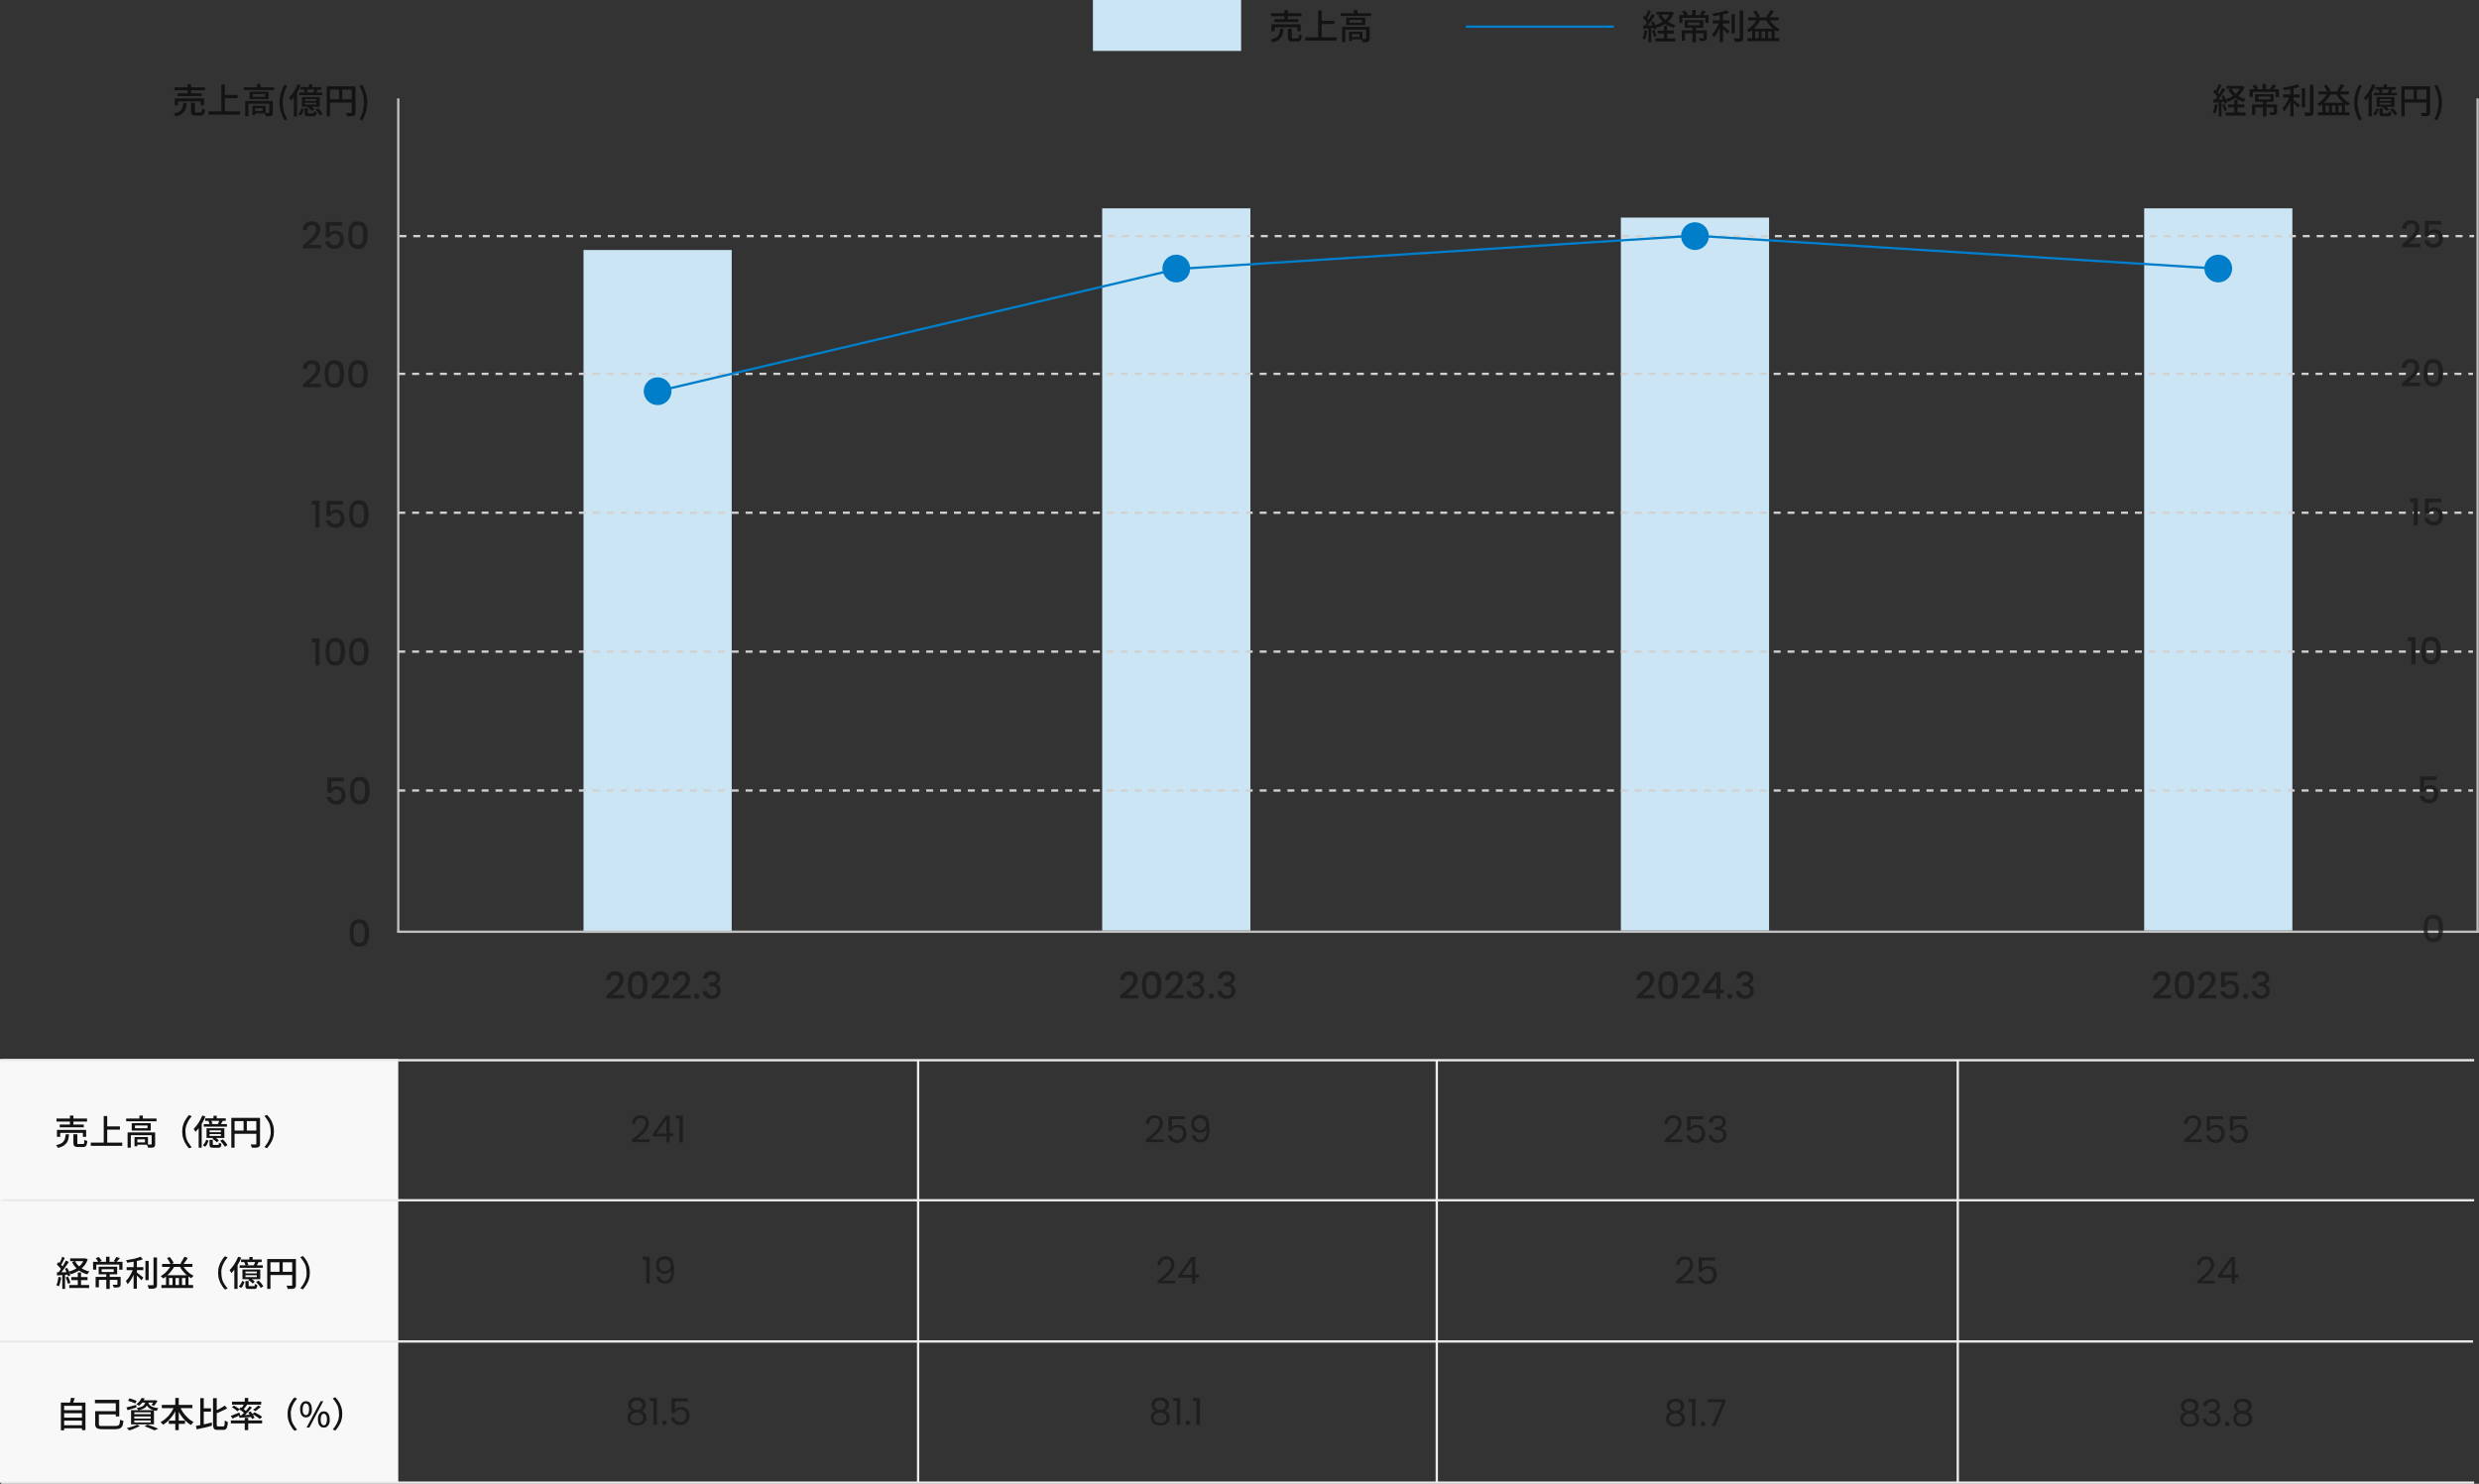 <?xml version="1.0" encoding="UTF-8"?>
<svg id="_レイヤー_1" data-name="レイヤー_1" xmlns="http://www.w3.org/2000/svg" version="1.1" viewBox="0 0 1070.6 641">
  <rect x="0" y="0" width="1070.6" height="641" fill="#333333" stroke="none"/>
  <!-- Generator: Adobe Illustrator 29.5.1, SVG Export Plug-In . SVG Version: 2.1.0 Build 141)  -->
  <defs>
    <style>
      .st0 {
        stroke: #017ec9;
      }

      .st0, .st1, .st2, .st3 {
        fill: none;
      }

      .st4, .st5 {
        isolation: isolate;
      }

      .st4, .st5, .st6 {
        fill: #1f1f1f;
      }

      .st7 {
        fill: #cce5f4;
      }

      .st1 {
        stroke: silver;
      }

      .st8 {
        fill: #017ec9;
      }

      .st5 {
        opacity: .8;
      }

      .st2 {
        stroke: #d1d1d1;
        stroke-dasharray: 3 3;
      }

      .st9 {
        fill: #f8f8f8;
      }

      .st3 {
        stroke: #ebebeb;
      }

      .st10 {
        fill: #131313;
      }
    </style>
  </defs>
  <g id="_グループ_192889" data-name="グループ_192889">
    <path id="_パス_1369969" data-name="パス_1369969" class="st1" d="M1070,42.5v360"/>
    <path id="_パス_1370003" data-name="パス_1370003" class="st6" d="M494.8,493.4h7.7v-1.2h-5.5c2.1-1.7,5.2-4.1,5.2-7,.1-1.8-1.3-3.3-3.1-3.4-.2,0-.3,0-.5,0-2-.1-3.6,1.4-3.7,3.3,0,.1,0,.3,0,.4h1.4c-.1-1.3.8-2.4,2.1-2.5,0,0,.2,0,.3,0,1.1-.1,2,.7,2.1,1.7,0,.2,0,.3,0,.5,0,2.4-2.9,4.7-5.9,7.1v1ZM504.6,482v6.5h1.4c.4-1,1.4-1.6,2.4-1.5,1.3-.1,2.4.8,2.5,2.1,0,.2,0,.4,0,.5,0,1.6-.8,2.8-2.5,2.8-1.2,0-2.3-.7-2.6-1.9h-1.4c.3,2,2,3.4,4,3.2,2,.2,3.8-1.4,4-3.4,0-.2,0-.4,0-.6,0-1.8-.9-3.8-3.7-3.8-1,0-2,.4-2.6,1.2v-3.6h5.6v-1.3h-7ZM514.8,490.4c0,1.8,1.6,3.2,3.5,3.1,0,0,0,0,.1,0,3,0,3.9-2.2,3.9-6s-.9-5.8-4-5.8c-1.9-.2-3.6,1.3-3.8,3.2,0,.2,0,.4,0,.6-.2,1.9,1.3,3.6,3.2,3.8.2,0,.3,0,.5,0,1.2,0,2.3-.5,2.9-1.5,0,3.4-.9,4.5-2.6,4.5-1.2.1-2.2-.7-2.3-1.9h-1.3ZM518.4,488.1c-1.3.1-2.4-.8-2.6-2.1,0-.1,0-.3,0-.4-.1-1.3.8-2.4,2.1-2.6.1,0,.2,0,.3,0,1.3,0,2.5.9,2.6,2.3,0,.1,0,.3,0,.4,0,1.3-.9,2.4-2.2,2.5,0,0-.2,0-.3,0h0Z"/>
    <path id="_パス_1370012" data-name="パス_1370012" class="st6" d="M499.8,554.4h7.7v-1.2h-5.5c2.1-1.7,5.2-4.1,5.2-7,.1-1.8-1.3-3.3-3.1-3.4-.2,0-.3,0-.5,0-2-.1-3.6,1.4-3.7,3.3,0,.1,0,.3,0,.4h1.4c-.1-1.3.8-2.4,2.1-2.5,0,0,.2,0,.3,0,1.1-.1,2,.7,2.1,1.7,0,.2,0,.3,0,.5,0,2.4-2.9,4.7-5.9,7.1v1ZM514.8,554.5h1.4v-2.6h1.6v-1.3h-1.6v-7.6h-1.7l-5.6,7.8v1.1h5.9v2.6ZM510.5,550.7l4.3-6.1v6.1h-4.3Z"/>
    <path id="_パス_1370016" data-name="パス_1370016" class="st6" d="M499.1,609.5c-1.3.3-2.2,1.6-2.1,2.9,0,2.1,1.6,3.4,4.1,3.4s4.1-1.3,4.1-3.4c0-1.4-.9-2.6-2.2-2.9,1.1-.4,1.9-1.5,1.9-2.7,0-1.7-1.3-3.1-3.8-3.1s-3.8,1.4-3.8,3.1c0,1.2.7,2.3,1.9,2.7ZM501,609c-1.4,0-2.4-.8-2.4-2s1-2,2.4-2,2.4.7,2.4,2-1,2-2.4,2ZM501,610.2c1.5,0,2.7.7,2.7,2.2s-1,2.3-2.7,2.3-2.7-.9-2.7-2.3,1.2-2.2,2.7-2.2h0ZM508.2,615.5h1.5v-11.6h-3v1.3h1.5v10.2ZM513.9,614.6c0-.5-.4-1-.9-1,0,0,0,0,0,0-.5,0-1,.4-1,1,0,0,0,0,0,0,0,.5.4,1,1,1,0,0,0,0,0,0,.5,0,1-.4,1-1,0,0,0,0,0,0ZM516.7,615.5h1.5v-11.6h-3v1.3h1.5v10.2Z"/>
    <path id="_パス_1370004" data-name="パス_1370004" class="st9" d="M0,457.5h172v183H0v-183Z"/>
    <path id="_パス_1370017" data-name="パス_1370017" class="st10" d="M27.2,609.2h8.5v1.3h-8.5v-1.3ZM27.2,612.4h8.5v1.3h-8.5v-1.3ZM27.2,615.7h8.5v1.3h-8.5v-1.3ZM26.3,605.9h10.6v11.9h-1.5v-10.5h-7.7v10.6h-1.4v-11.9ZM30.6,603.8l1.7.2c-.2.5-.4.9-.5,1.4-.2.5-.4.9-.5,1.2l-1.3-.2c0-.2.2-.5.3-.8s.2-.6.2-.9c0-.3.1-.5.2-.8h0ZM41.9,609.6h8.7v1.4h-8.7v-1.4ZM41,604.7h10.5v7.2h-1.5v-5.7h-9v-1.5ZM41.2,609.6h1.5v5.5c0,.2,0,.4.1.6.1.2.3.3.6.3.4,0,.8,0,1.2,0h5.3c.3,0,.6,0,.9-.1.2,0,.4-.2.6-.4.2-.2.3-.5.3-.8,0-.5.1-.9.2-1.4.1,0,.3.2.4.2.2,0,.3.1.5.2.2,0,.3,0,.5.1,0,.6-.2,1.2-.3,1.7,0,.4-.3.8-.6,1.1-.3.3-.6.5-1,.6-.5.1-1,.2-1.6.2h-5.3c-.7,0-1.4,0-2-.2-.4,0-.8-.3-1.1-.7-.2-.4-.4-1-.3-1.5v-5.5ZM55.3,605.1l.6-1c.3,0,.7.2,1.1.3s.8.3,1.1.4c.3.1.6.2.9.4l-.6,1.1c-.3-.2-.6-.3-.9-.4-.4-.2-.7-.3-1.1-.4s-.8-.3-1.1-.4h0ZM54.6,608c.5-.1,1.2-.3,2-.5l2.3-.6v1.1c-.5.2-1.2.4-1.9.6-.7.2-1.3.4-1.9.6l-.5-1.2ZM61.1,604.9h5.9v1h-6.7l.8-1ZM66.7,604.9h.4s.9.2.9.2c-.2.4-.4.8-.7,1.2-.2.4-.5.7-.8,1l-1.1-.4c.2-.3.5-.6.7-.9.2-.3.4-.6.5-1v-.2ZM62.8,605.3h1.3c0,.5-.2,1-.4,1.4-.2.4-.4.8-.7,1.1-.4.4-.8.6-1.3.8-.6.3-1.3.5-2,.6,0-.2-.2-.4-.3-.5-.1-.2-.2-.3-.4-.5.6,0,1.2-.2,1.8-.4.4-.1.8-.3,1.1-.6.3-.2.5-.5.6-.8.2-.3.3-.7.3-1.1h0ZM64,605.6c0,.3.2.6.3.9.2.3.4.6.7.8.4.3.8.5,1.3.6.7.2,1.4.4,2.1.4-.2.2-.3.4-.4.6-.1.2-.2.4-.3.6-.8-.1-1.5-.3-2.2-.6-.5-.2-1-.5-1.4-.9-.3-.3-.6-.7-.8-1.1-.2-.4-.3-.8-.4-1.2h1.1ZM61.2,603.9l1.3.2c-.3.6-.6,1.1-1,1.7-.4.6-.9,1.1-1.5,1.5-.2-.1-.3-.3-.5-.4-.2-.1-.4-.2-.6-.3.5-.4,1-.8,1.4-1.3.3-.4.6-.9.9-1.4h0ZM58,611.9v.9h7.1v-.9h-7.1ZM58,613.6v.9h7.1v-.9h-7.1ZM58,610.1v.8h7.1v-.8h-7.1ZM56.6,609.2h9.9v6.1h-9.9v-6.1ZM62.5,616.1l1.2-.7c.5.2,1.1.4,1.7.6s1.1.4,1.6.6c.5.2.9.4,1.3.6l-1.6.7c-.3-.2-.7-.3-1.1-.5-.4-.2-.9-.4-1.4-.6-.5-.2-1-.4-1.6-.6h0ZM59.1,615.4l1.3.6c-.5.3-.9.5-1.4.7-.5.2-1.1.5-1.6.7-.6.2-1.1.4-1.6.5,0,0-.2-.2-.3-.3-.1-.1-.3-.3-.4-.4-.1-.1-.2-.2-.4-.3.5-.1,1.1-.2,1.6-.4.5-.1,1.1-.3,1.6-.5.4-.2.9-.3,1.3-.6h0ZM69.9,606.9h13.2v1.4h-13.2v-1.4ZM72.9,613.7h7v1.4h-7v-1.4ZM75.7,603.9h1.5v13.9h-1.5v-13.9ZM75.3,607.4l1.3.4c-.4,1.1-1,2.1-1.6,3.1-.6.9-1.3,1.8-2.1,2.6-.7.8-1.6,1.4-2.5,2,0-.1-.2-.3-.3-.4-.1-.1-.2-.3-.4-.4-.1-.1-.2-.2-.4-.3.6-.4,1.3-.8,1.8-1.2.6-.5,1.2-1.1,1.7-1.6.5-.6,1-1.3,1.4-1.9.4-.7.8-1.4,1.1-2.1h0ZM77.6,607.5c.4.9.9,1.8,1.5,2.7.6.9,1.3,1.6,2.1,2.4.7.7,1.5,1.2,2.4,1.7-.1.1-.3.2-.4.4-.1.1-.3.3-.4.5-.1.2-.2.3-.3.4-.9-.5-1.7-1.2-2.5-1.9-.8-.8-1.5-1.7-2.1-2.6-.6-1-1.2-2-1.6-3l1.3-.4ZM87.3,608.4h3.8v1.4h-3.8v-1.4ZM86.5,604h1.5v12.2l-1.5.3v-12.5ZM84.5,616c.6-.1,1.3-.2,2.1-.4.8-.2,1.6-.3,2.4-.5l2.5-.6v1.4c-.6.2-1.4.4-2.2.6-.8.2-1.6.4-2.3.5-.7.2-1.4.3-2,.5l-.4-1.5ZM97.1,607.2l1,1.2c-.5.3-1,.6-1.6.8-.6.3-1.1.5-1.7.8-.6.3-1.2.5-1.7.7,0-.2-.1-.4-.2-.6,0-.2-.2-.4-.3-.5.5-.2,1.1-.5,1.6-.7.6-.3,1.1-.6,1.6-.9.4-.3.9-.5,1.3-.8ZM92.1,604h1.5v11.2c0,.3,0,.6.1.8,0,.1.3.2.6.2h2c.2,0,.4,0,.5-.2.1-.2.2-.5.2-.8,0-.4,0-.9.1-1.6.2.1.4.3.6.4.2.1.5.2.7.3,0,.7-.1,1.3-.3,2,0,.4-.3.8-.6,1.1-.3.2-.8.4-1.2.3h-2.3c-.4,0-.8,0-1.2-.2-.3-.1-.5-.4-.6-.7-.1-.5-.2-1-.2-1.4v-11.2ZM105.7,603.9h1.5v2.1h-1.5v-2.1ZM105.7,612.5h1.5v5.3h-1.5v-5.3ZM99.7,613.6h13.5v1.3h-13.5v-1.3ZM100.2,605.5h12.6v1.3h-12.6v-1.3ZM111.4,607.1l1.3.6c-.4.3-.8.7-1.2,1-.4.3-.8.6-1.2.9l-1-.6c.2-.2.5-.4.8-.6.3-.2.5-.4.8-.7.3-.2.5-.5.6-.6ZM105.5,606.4l1.2.5c-.3.4-.6.8-.9,1.2s-.6.7-.9,1l-.9-.4c.2-.2.4-.4.5-.7.2-.3.4-.5.5-.8.2-.3.3-.5.4-.7ZM107.7,607.5l1.1.5c-.4.5-.8,1-1.3,1.5-.5.5-1,1-1.4,1.5-.5.5-.9.9-1.4,1.2l-.8-.5c.4-.4.9-.8,1.4-1.3.5-.5.9-1,1.4-1.5.4-.5.8-1,1.1-1.5ZM103.3,608.7l.7-.8c.3.2.6.4.9.6.3.2.6.4.9.7.3.2.5.4.7.6l-.7.9c-.2-.2-.4-.4-.7-.6-.3-.2-.6-.5-.9-.7-.3-.2-.6-.4-.9-.6h0ZM103.1,611.4h1.7c.6,0,1.3-.1,2-.2s1.4,0,2.2-.1v1c-1,0-2,.2-3,.2-1,0-1.9.1-2.6.2l-.2-1.2ZM107.2,610.2l1-.5c.2.3.5.6.7.9.2.3.5.6.6,1,.2.3.3.6.4.9l-1.1.5c-.1-.3-.2-.6-.4-.9-.2-.3-.4-.7-.6-1-.2-.3-.4-.6-.7-.9h0ZM99.6,611.7c.5-.2,1.1-.4,1.7-.7.7-.3,1.4-.5,2.1-.8l.3,1.1c-.6.3-1.2.6-1.7.8s-1.1.5-1.6.7l-.7-1.1ZM100.1,608l.9-.8c.3.1.6.3.9.5s.6.4.9.6c.2.2.5.3.7.5l-1,.9c-.2-.2-.4-.4-.6-.6-.3-.2-.5-.4-.8-.6-.3-.2-.6-.4-.9-.5ZM108.9,610.9l1-.8c.4.2.8.4,1.2.6.4.2.8.5,1.2.7.3.2.6.4.9.7l-1,.9c-.3-.2-.6-.5-.9-.7-.4-.3-.8-.5-1.2-.8-.4-.3-.8-.5-1.2-.7ZM124.2,610.8c0-1,.1-1.9.4-2.8.2-.8.6-1.6,1.1-2.4.4-.7.9-1.4,1.5-1.9l1.1.5c-.5.6-1,1.2-1.4,1.9-.4.7-.7,1.4-1,2.2-.2.8-.4,1.7-.3,2.6,0,.9.1,1.7.3,2.6.2.8.5,1.5,1,2.2.4.7.9,1.3,1.4,1.9l-1.1.5c-.6-.6-1.1-1.2-1.5-2-.5-.7-.8-1.5-1.1-2.4-.3-.9-.4-1.9-.4-2.8ZM132.1,612.3c-.5,0-1-.1-1.3-.4-.4-.3-.7-.7-.9-1.2-.2-.6-.3-1.3-.3-1.9,0-.6,0-1.3.3-1.9.2-.5.5-.9.9-1.2.4-.3.9-.4,1.3-.4.5,0,1,.1,1.4.4.4.3.7.7.9,1.2.2.6.3,1.2.3,1.9,0,.6,0,1.3-.3,1.9-.2.5-.5.9-.9,1.2-.4.3-.9.4-1.4.4h0ZM132.1,611.3c.4,0,.8-.2,1-.6.3-.6.4-1.2.4-1.9,0-.6,0-1.3-.4-1.9-.2-.4-.6-.6-1-.6-.4,0-.8.2-1,.6-.3.6-.4,1.2-.4,1.9,0,.7,0,1.3.4,1.9.2.4.5.6,1,.6h0ZM132.4,616.7l6.1-11.4h1.1l-6,11.4h-1.1ZM139.9,616.7c-.5,0-1-.1-1.4-.4-.4-.3-.7-.7-.9-1.2-.2-.6-.3-1.3-.3-1.9,0-.6,0-1.3.3-1.9.2-.5.5-.9.9-1.2.4-.3.9-.4,1.4-.4.5,0,1,.1,1.3.4.4.3.7.7.9,1.2.2.6.3,1.2.3,1.9,0,.6,0,1.3-.3,1.9-.2.5-.5.9-.9,1.2-.4.3-.9.4-1.3.4ZM139.9,615.7c.4,0,.8-.2.9-.6.3-.6.4-1.2.4-1.9,0-.6,0-1.3-.4-1.9-.2-.3-.5-.6-.9-.6-.4,0-.8.2-1,.6-.3.6-.4,1.2-.4,1.9,0,.6,0,1.3.4,1.9.2.4.5.6,1,.6h0ZM147.8,610.8c0,1-.1,1.9-.4,2.8-.2.8-.6,1.6-1.1,2.4-.4.7-1,1.4-1.5,2l-1.1-.5c.5-.6,1-1.2,1.4-1.9.4-.7.7-1.4,1-2.2.2-.8.4-1.7.3-2.6,0-.9-.1-1.7-.3-2.6-.2-.8-.5-1.5-1-2.2-.4-.7-.9-1.3-1.4-1.9l1.1-.5c.6.6,1.1,1.2,1.5,1.9.5.7.8,1.6,1.1,2.4.3.9.4,1.9.4,2.8Z"/>
    <path id="_パス_1370013" data-name="パス_1370013" class="st10" d="M30.3,543.6h6.5v1.2h-6.5v-1.2ZM30.8,551.7h7v1.3h-7v-1.3ZM29.9,555.1h8.6v1.3h-8.6v-1.3ZM36.4,543.6h.5c0,0,1,.4,1,.4-.4,1.1-.9,2.1-1.7,3-.7.8-1.6,1.6-2.5,2.1-1,.6-2,1-3.1,1.4-.1-.2-.2-.4-.4-.6-.1-.2-.3-.4-.4-.6,1-.3,1.9-.6,2.8-1.1.9-.5,1.6-1.1,2.3-1.8.6-.7,1.1-1.6,1.5-2.5v-.2ZM32.4,544.7c.5,1.2,1.4,2.1,2.4,2.9,1.2.8,2.5,1.4,3.8,1.7-.2.2-.3.4-.5.6-.1.2-.3.4-.4.6-1.5-.4-2.8-1-4-2-1.1-.9-2-2-2.6-3.3l1.2-.4ZM33.6,549.7h1.4v6.2h-1.4v-6.2ZM26.8,542.9l1.2.5c-.2.4-.4.8-.6,1.2-.2.4-.4.8-.6,1.2-.2.4-.4.7-.6,1l-1-.4c.2-.3.4-.6.6-1,.2-.4.4-.8.6-1.2.2-.4.3-.8.4-1.1h0ZM28.5,544.6l1.2.5c-.3.6-.7,1.2-1.2,1.8-.4.6-.8,1.2-1.3,1.8-.4.6-.8,1.1-1.2,1.5l-.8-.5c.3-.3.6-.7.9-1.2.3-.4.6-.9.9-1.4.3-.5.6-.9.8-1.4.3-.5.5-.9.7-1.3h0ZM24.5,546.2l.7-1c.3.2.6.5.8.8.3.3.5.6.8.8.2.2.4.5.5.8l-.7,1.1c-.2-.3-.3-.5-.5-.8-.2-.3-.5-.6-.8-.9s-.5-.6-.8-.8h0ZM28,548.1l1-.4c.2.3.4.7.6,1.1.2.4.3.7.5,1.1.1.3.2.6.3,1l-1,.5c0-.3-.2-.7-.3-1-.1-.4-.3-.7-.5-1.1-.2-.4-.3-.7-.5-1.1h0ZM24.5,549.6c.7,0,1.5,0,2.4,0s1.9,0,2.8-.1v1.1s-2.7.2-2.7.2l-2.4.2v-1.3ZM28.4,551.8l1-.3c.2.4.4.9.6,1.4.2.4.3.9.4,1.3l-1.1.4c0-.5-.2-.9-.4-1.4-.2-.5-.4-1-.5-1.4ZM25.2,551.6l1.2.2c0,.7-.2,1.4-.4,2.1-.1.6-.3,1.2-.6,1.8-.1,0-.2-.1-.3-.2-.1,0-.3-.1-.4-.2-.1,0-.2-.1-.4-.1.3-.5.5-1.1.6-1.6.1-.6.3-1.3.3-1.9ZM26.9,550.1h1.2v6.7h-1.2v-6.7ZM45.9,550.2h1.5v6.6h-1.5v-6.6ZM43.9,548.3v1.2h5.2v-1.2h-5.2ZM42.6,547.2h8v3.3h-8v-3.3ZM41.2,551.6h10.1v1.3h-8.6v3.2h-1.4v-4.5ZM50.6,551.6h1.5v3.1c0,.3,0,.6-.1.8-.1.2-.3.4-.5.5-.3.1-.7.2-1,.2-.4,0-.9,0-1.4,0,0-.2-.1-.4-.2-.6,0-.2-.2-.4-.3-.6.3,0,.5,0,.8,0s.5,0,.7,0h.4c0,0,.2,0,.2,0,0,0,0-.1,0-.2v-3.1ZM45.8,542.9h1.5v2.7h-1.5v-2.7ZM40.2,545.1h12.7v3.4h-1.4v-2.2h-9.9v2.2h-1.4v-3.4ZM41.4,543.5l1.3-.5c.2.3.5.6.7.9.2.3.4.5.5.8l-1.4.6c-.1-.3-.3-.6-.5-.9-.2-.3-.4-.6-.7-.9h0ZM50.3,543l1.5.5c-.3.3-.5.6-.8.9-.3.3-.5.6-.7.8l-1.2-.4c.1-.2.3-.3.4-.6.1-.2.3-.4.4-.6.1-.2.3-.4.3-.6h0ZM54.7,547.4h7.2v1.3h-7.2v-1.3ZM62.8,544.7h1.4v8.3h-1.4v-8.3ZM57.7,544.2h1.4v12.5h-1.4v-12.5ZM66.4,543.2h1.4v11.8c0,.3,0,.7-.2,1-.1.2-.3.4-.6.5-.4.1-.7.2-1.1.2-.5,0-1,0-1.7,0,0-.2,0-.3-.1-.5,0-.2-.1-.3-.2-.5,0-.2-.1-.3-.2-.5.5,0,1,0,1.4,0s.7,0,.9,0c.1,0,.2,0,.3,0,0,0,.1-.2,0-.3v-11.8ZM60.7,542.9l1,1.1c-.7.3-1.3.5-2,.6-.8.2-1.5.4-2.4.5-.8.1-1.6.3-2.4.4,0-.2,0-.4-.2-.6,0-.2-.2-.4-.3-.5.5,0,1.1-.2,1.7-.3s1.1-.2,1.7-.3c.5-.1,1.1-.3,1.5-.4.4-.1.8-.3,1.3-.5h0ZM57.7,548l1,.4c-.2.6-.4,1.1-.7,1.7-.3.6-.6,1.2-.9,1.8-.3.6-.6,1.1-1,1.6-.3.5-.7.9-1,1.3,0-.2-.1-.3-.2-.5,0-.2-.2-.3-.3-.5,0-.2-.2-.3-.3-.4.4-.3.7-.7,1-1.1.3-.4.7-.9.9-1.4.3-.5.6-1,.8-1.5.2-.5.4-1,.6-1.5ZM58.9,549.5c.1,0,.4.3.6.5.3.2.6.5.9.7.3.3.6.5.9.7.3.2.5.4.6.5l-.8,1.2c-.2-.2-.4-.4-.6-.7s-.5-.5-.8-.8c-.3-.3-.6-.5-.8-.8-.3-.2-.5-.4-.7-.6l.8-.8ZM69.7,555.1h13.7v1.3h-13.7v-1.3ZM70,546h13.1v1.3h-13.1v-1.3ZM71.7,550.9h9.7v4.8h-1.3v-3.6h-1.5v3.6h-1.3v-3.6h-1.5v3.6h-1.3v-3.6h-1.5v3.6h-1.3v-4.8ZM72.1,543.5l1.2-.5c.2.3.5.6.7.9.2.3.4.6.6.9.2.3.3.6.4.8l-1.3.6c-.1-.3-.3-.6-.4-.9-.2-.3-.4-.7-.6-1-.2-.3-.4-.6-.6-.9h0ZM79.6,542.9l1.5.5c-.3.5-.6,1-1,1.5-.4.5-.7.9-1,1.3l-1.2-.4c.2-.3.4-.5.6-.9.2-.3.4-.7.6-1,.2-.3.4-.7.5-1h0ZM74.1,546.3l1.4.4c-.4.8-.8,1.5-1.4,2.2-.5.7-1.1,1.3-1.7,1.9-.6.6-1.2,1.1-1.9,1.5,0-.1-.2-.2-.3-.3-.1-.1-.3-.3-.4-.4-.1-.1-.2-.2-.4-.3,1-.6,1.9-1.3,2.7-2.2.8-.9,1.5-1.8,2-2.9ZM78.7,546.3c.3.7.8,1.3,1.3,1.9.5.6,1.1,1.2,1.7,1.7.6.5,1.2.9,1.9,1.2-.1.1-.2.2-.3.3-.1.1-.2.3-.4.4-.1.1-.2.3-.3.4-.7-.4-1.4-.9-2-1.4-.7-.6-1.2-1.2-1.8-1.9-.5-.7-1-1.4-1.4-2.2l1.2-.5ZM94.2,549.8c0-1,.1-1.9.4-2.8.2-.8.6-1.6,1.1-2.4.4-.7.9-1.4,1.5-1.9l1.1.5c-.5.6-1,1.2-1.4,1.9-.4.7-.7,1.4-1,2.2-.2.8-.4,1.7-.3,2.6,0,.9.1,1.7.3,2.6.2.8.5,1.5,1,2.2.4.7.9,1.3,1.4,1.9l-1.1.5c-.6-.6-1.1-1.2-1.5-2-.5-.7-.8-1.5-1.1-2.4-.3-.9-.4-1.9-.4-2.8ZM107.7,543h1.4v1.7h-1.4v-1.7ZM104.1,544.1h8.9v1.1h-8.9v-1.1ZM103.5,546.6h10v1.1h-10v-1.1ZM105.4,545.3l1.2-.3c.2.2.3.5.4.7.1.2.2.5.3.7l-1.3.3c0-.3-.1-.5-.2-.7-.1-.3-.2-.5-.4-.8h0ZM110.3,544.9l1.4.3c-.2.3-.3.6-.5.9s-.3.6-.5.8l-1.1-.3c.1-.3.2-.5.4-.9.1-.3.2-.6.3-.9h0ZM106,550.9v.8h4.9v-.8h-4.9ZM106,549.3v.8h4.9v-.8h-4.9ZM104.7,548.4h7.7v4.2h-7.7v-4.2ZM104.5,553.3l1.1.5c-.2.5-.4.9-.6,1.4-.2.5-.6.9-.9,1.2l-1-.7c.4-.3.7-.7.9-1.1.2-.4.5-.8.6-1.3h0ZM106.1,553.4h1.3v1.9c0,.2,0,.3.1.3.2,0,.3,0,.5,0h1.6c.1,0,.2,0,.3,0,0,0,.1-.2.1-.3,0-.2,0-.5,0-.7.2.1.3.2.5.3.2,0,.4.1.6.2,0,.4,0,.7-.2,1.1,0,.2-.2.4-.5.5-.3.1-.5.2-.8.1h-1.9c-.4,0-.7,0-1.1-.1-.2,0-.4-.2-.5-.5-.1-.3-.2-.6-.1-.9v-1.9ZM107.2,552.9l.9-.7c.4.2.7.5,1.1.7.3.2.6.5.8.8l-.9.8c-.2-.3-.5-.6-.8-.8-.3-.3-.7-.5-1.1-.8ZM110.6,553.8l1.1-.6c.3.3.5.5.8.8.3.3.5.6.7.9.2.3.4.5.5.8l-1.1.7c-.1-.3-.3-.6-.5-.8-.2-.3-.4-.6-.7-.9-.3-.3-.5-.6-.8-.9h0ZM102.9,542.9l1.3.4c-.3.8-.7,1.7-1.2,2.5-.4.8-.9,1.6-1.5,2.3-.5.7-1,1.3-1.6,1.9,0-.2-.1-.3-.2-.4,0-.2-.2-.4-.3-.5,0-.2-.2-.3-.3-.4.5-.5,1-1,1.4-1.6.5-.6.9-1.3,1.3-2,.4-.7.7-1.4,1-2.1ZM101.3,546.9l1.3-1.3h0v11.2h-1.4v-9.9ZM115.3,543.9h11.8v1.4h-10.3v11.5h-1.4v-12.9ZM126.4,543.9h1.4v11.2c0,.3,0,.7-.2,1-.1.2-.3.4-.6.5-.3.1-.7.2-1.1.2-.4,0-1,0-1.7,0,0-.2,0-.3-.1-.5,0-.2-.1-.3-.2-.5,0-.2-.1-.3-.2-.4.3,0,.6,0,.9,0s.6,0,.8,0h.5c.1,0,.2,0,.3,0,0,0,0-.2,0-.3v-11.2ZM116.1,549.4h11v1.4h-11v-1.4ZM120.7,544.6h1.4v5.5h-1.4v-5.5ZM133.8,549.8c0,1-.1,1.9-.4,2.8-.2.8-.6,1.6-1.1,2.4-.4.7-1,1.4-1.5,2l-1.1-.5c.5-.6,1-1.2,1.4-1.9.4-.7.7-1.4,1-2.2.2-.8.4-1.7.3-2.6,0-.9-.1-1.7-.3-2.6-.2-.8-.5-1.5-1-2.2-.4-.7-.9-1.3-1.4-1.9l1.1-.5c.6.6,1.1,1.2,1.5,1.9.5.7.8,1.6,1.1,2.4.3.9.4,1.9.4,2.8Z"/>
    <path id="_パス_1370005" data-name="パス_1370005" class="st10" d="M24.4,483.2h13.2v1.3h-13.2v-1.3ZM25.8,485.8h10.4v1.2h-10.4v-1.2ZM24.7,488.1h12.5v3h-1.4v-1.7h-9.8v1.7h-1.4v-3ZM30.2,481.9h1.5v4.6h-1.5v-4.6ZM32,490h1.4v3.8c0,.2,0,.4.1.4.2,0,.4.1.5,0h1.8c.1,0,.3,0,.4-.1.1-.2.2-.3.2-.5,0-.4,0-.8,0-1.2.1,0,.2.2.4.2.2,0,.3.1.5.2.2,0,.3,0,.4.1,0,.5-.1,1.1-.3,1.6,0,.3-.3.6-.6.8-.3.2-.7.2-1,.2h-2.1c-.4,0-.8,0-1.2-.2-.3,0-.5-.3-.6-.5-.1-.3-.2-.7-.2-1.1v-3.8ZM28.3,490h1.5c0,.7-.2,1.4-.3,2.1-.1.6-.4,1.1-.7,1.6-.4.5-.9.9-1.4,1.3-.8.4-1.6.7-2.4.9,0-.1-.1-.3-.2-.4,0-.2-.2-.3-.3-.4,0-.1-.2-.3-.3-.4.7-.1,1.4-.4,2.1-.7.5-.2.9-.6,1.2-1,.3-.4.5-.8.6-1.3.1-.5.2-1.1.3-1.7h0ZM45.6,486.6h6.2v1.4h-6.2v-1.4ZM39.2,493.6h13.6v1.4h-13.6v-1.4ZM44.8,482.1h1.5v12.3h-1.5v-12.3ZM54.5,483.2h13.1v1.2h-13.1v-1.2ZM60.2,481.9h1.5v2h-1.5v-2ZM55.1,489.2h11.1v1.2h-9.7v5.4h-1.4v-6.6ZM65.6,489.2h1.4v5c0,.3,0,.6-.1.9-.1.2-.3.4-.5.5-.3.1-.7.2-1,.2-.4,0-.9,0-1.5,0,0-.2,0-.5-.2-.7,0-.2-.2-.4-.3-.7.4,0,.8,0,1.2,0,.4,0,.6,0,.7,0,0,0,.2,0,.2,0,0,0,0-.1,0-.2v-5ZM58.1,491.2h1.2v4h-1.2v-4ZM58.8,491.2h5.1v3.3h-5.1v-1h3.8v-1.3h-3.8v-1ZM58.3,486.2v1.2h5.4v-1.2h-5.4ZM56.9,485.2h8.2v3.2h-8.2v-3.2ZM78.7,488.8c0-1,.1-1.9.4-2.8.2-.8.6-1.6,1.1-2.4.4-.7.9-1.4,1.5-1.9l1.1.5c-.5.6-1,1.2-1.4,1.9-.4.7-.7,1.4-1,2.2-.2.8-.4,1.7-.3,2.6,0,.9.1,1.7.3,2.6.2.8.5,1.5,1,2.2.4.7.9,1.3,1.4,1.9l-1.1.5c-.6-.6-1.1-1.2-1.5-2-.5-.7-.8-1.5-1.1-2.4-.3-.9-.4-1.9-.4-2.8ZM92.2,482h1.4v1.7h-1.4v-1.7ZM88.6,483.1h8.9v1.1h-8.9v-1.1ZM88,485.6h10v1.1h-10v-1.1ZM89.9,484.3l1.2-.3c.2.2.3.5.4.7.1.2.2.5.3.7l-1.3.3c0-.3-.1-.5-.2-.7-.1-.3-.2-.5-.4-.8h0ZM94.8,483.9l1.4.3c-.2.3-.3.6-.5.9s-.3.6-.5.8l-1.1-.3c.1-.3.2-.5.4-.9.1-.3.2-.6.3-.9h0ZM90.5,489.9v.8h4.9v-.8h-4.9ZM90.5,488.3v.8h4.9v-.8h-4.9ZM89.2,487.4h7.7v4.2h-7.7v-4.2ZM89,492.3l1.1.5c-.2.5-.4.9-.6,1.4-.2.5-.6.9-.9,1.2l-1-.7c.4-.3.7-.7.9-1.1.2-.4.5-.8.6-1.3h0ZM90.6,492.4h1.3v1.9c0,.2,0,.3.1.3.2,0,.3,0,.5,0h1.6c.1,0,.2,0,.3,0,0,0,.1-.2.1-.3,0-.2,0-.5,0-.7.2.1.3.2.5.3.2,0,.4.1.6.2,0,.4,0,.7-.2,1.1,0,.2-.2.4-.5.5-.3.1-.5.2-.8.1h-1.9c-.4,0-.7,0-1.1-.1-.2,0-.4-.2-.5-.5-.1-.3-.2-.6-.1-.9v-1.9ZM91.7,491.9l.9-.7c.4.2.7.5,1.1.7.3.2.6.5.8.8l-.9.8c-.2-.3-.5-.6-.8-.8-.3-.3-.7-.5-1.1-.8ZM95.1,492.8l1.1-.6c.3.3.5.5.8.8.3.3.5.6.7.9.2.3.4.5.5.8l-1.1.7c-.1-.3-.3-.6-.5-.8-.2-.3-.4-.6-.7-.9-.3-.3-.5-.6-.8-.9h0ZM87.4,481.9l1.3.4c-.3.8-.7,1.7-1.2,2.5-.4.8-.9,1.6-1.5,2.3-.5.7-1,1.3-1.6,1.9,0-.2-.1-.3-.2-.4,0-.2-.2-.4-.3-.5,0-.2-.2-.3-.3-.4.5-.5,1-1,1.4-1.6.5-.6.9-1.3,1.3-2,.4-.7.7-1.4,1-2.1ZM85.8,485.9l1.3-1.3h0v11.2h-1.3v-9.9ZM99.8,482.9h11.8v1.4h-10.3v11.5h-1.4v-12.9ZM110.9,482.9h1.4v11.2c0,.3,0,.7-.2,1-.1.2-.3.4-.6.5-.3.1-.7.2-1.1.2-.4,0-1,0-1.7,0,0-.2,0-.3-.1-.5,0-.2-.1-.3-.2-.5,0-.2-.1-.3-.2-.4.3,0,.6,0,.9,0s.6,0,.8,0h.5c.1,0,.2,0,.3,0,0,0,0-.2,0-.3v-11.2ZM100.6,488.4h11v1.4h-11v-1.4ZM105.2,483.6h1.4v5.5h-1.4v-5.5ZM118.3,488.8c0,1-.1,1.9-.4,2.8-.2.8-.6,1.6-1.1,2.4-.4.7-1,1.4-1.5,2l-1.1-.5c.5-.6,1-1.2,1.4-1.9.4-.7.7-1.4,1-2.2.2-.8.4-1.7.3-2.6,0-.9-.1-1.7-.3-2.6-.2-.8-.5-1.5-1-2.2-.4-.7-.9-1.3-1.4-1.9l1.1-.5c.6.6,1.1,1.2,1.5,1.9.5.7.8,1.6,1.1,2.4.3.9.4,1.9.4,2.8Z"/>
    <path id="_パス_1369962" data-name="パス_1369962" class="st3" d="M396.5,458v182.5"/>
    <path id="_パス_1369963" data-name="パス_1369963" class="st3" d="M620.5,458v182.5"/>
    <path id="_パス_1369964" data-name="パス_1369964" class="st3" d="M845.5,458v182.5"/>
    <path id="_パス_1370006" data-name="パス_1370006" class="st6" d="M272.8,493.4h7.7v-1.2h-5.5c2.1-1.7,5.2-4.1,5.2-7,.1-1.8-1.3-3.3-3.1-3.4-.2,0-.3,0-.5,0-2-.1-3.6,1.4-3.7,3.3,0,.1,0,.3,0,.4h1.4c-.1-1.3.8-2.4,2.1-2.5,0,0,.2,0,.3,0,1.1-.1,2,.7,2.1,1.7,0,.2,0,.3,0,.5,0,2.4-2.9,4.7-5.9,7.1v1ZM287.8,493.5h1.4v-2.6h1.6v-1.3h-1.6v-7.6h-1.7l-5.6,7.8v1.1h5.9v2.6ZM283.5,489.7l4.3-6.1v6.1h-4.3ZM293.4,493.5h1.5v-11.6h-3v1.3h1.5v10.2Z"/>
    <path id="_パス_1370014" data-name="パス_1370014" class="st6" d="M279.1,554.5h1.5v-11.6h-3v1.3h1.5v10.2ZM283.6,551.4c0,1.8,1.6,3.2,3.5,3.1,0,0,0,0,.1,0,3,0,3.9-2.2,3.9-6s-.9-5.8-4-5.8c-1.9-.2-3.6,1.3-3.8,3.2,0,.2,0,.4,0,.6-.2,1.9,1.3,3.6,3.2,3.8.2,0,.3,0,.5,0,1.2,0,2.3-.5,2.9-1.5,0,3.4-.9,4.5-2.6,4.5-1.2.1-2.2-.7-2.3-1.9h-1.3ZM287.2,549.1c-1.3.1-2.4-.8-2.6-2.1,0-.1,0-.3,0-.4-.1-1.3.8-2.4,2.1-2.6.1,0,.2,0,.3,0,1.3,0,2.5.9,2.6,2.3,0,.1,0,.3,0,.4,0,1.3-.9,2.4-2.2,2.5,0,0-.2,0-.3,0h0Z"/>
    <path id="_パス_1370018" data-name="パス_1370018" class="st6" d="M273.1,609.5c-1.3.3-2.2,1.6-2.1,2.9,0,2.1,1.6,3.4,4.1,3.4s4.1-1.3,4.1-3.4c0-1.4-.9-2.6-2.2-2.9,1.1-.4,1.9-1.5,1.9-2.7,0-1.7-1.3-3.1-3.8-3.1s-3.8,1.4-3.8,3.1c0,1.2.7,2.3,1.9,2.7ZM275,609c-1.4,0-2.4-.8-2.4-2s1-2,2.4-2,2.4.7,2.4,2-1,2-2.4,2ZM275,610.2c1.5,0,2.7.7,2.7,2.2s-1,2.3-2.7,2.3-2.7-.9-2.7-2.3,1.2-2.2,2.7-2.2h0ZM282.2,615.5h1.5v-11.6h-3v1.3h1.5v10.2ZM287.9,614.6c0-.5-.4-1-.9-1,0,0,0,0,0,0-.5,0-1,.4-1,1,0,0,0,0,0,0,0,.5.4,1,1,1,0,0,0,0,0,0,.5,0,1-.4,1-1,0,0,0,0,0,0ZM290,603.9v6.5h1.4c.4-1,1.4-1.6,2.4-1.5,1.3-.1,2.4.8,2.5,2.1,0,.2,0,.4,0,.5,0,1.6-.8,2.8-2.5,2.8-1.2,0-2.3-.7-2.6-1.9h-1.4c.3,2,2,3.4,4,3.2,2,.2,3.8-1.4,4-3.4,0-.2,0-.4,0-.6,0-1.8-.9-3.8-3.7-3.8-1,0-2,.4-2.6,1.2v-3.6h5.6v-1.3h-7Z"/>
    <path id="_パス_1370007" data-name="パス_1370007" class="st6" d="M718.8,493.4h7.7v-1.2h-5.5c2.1-1.7,5.2-4.1,5.2-7,.1-1.8-1.3-3.3-3.1-3.4-.2,0-.3,0-.5,0-2-.1-3.6,1.4-3.7,3.3,0,.1,0,.3,0,.4h1.4c-.1-1.3.8-2.4,2.1-2.5,0,0,.2,0,.3,0,1.1-.1,2,.7,2.1,1.7,0,.2,0,.3,0,.5,0,2.4-2.9,4.7-5.9,7.1v1ZM728.6,482v6.5h1.4c.4-1,1.4-1.6,2.4-1.5,1.3-.1,2.4.8,2.5,2.1,0,.2,0,.4,0,.5,0,1.6-.8,2.8-2.5,2.8-1.2,0-2.3-.7-2.6-1.9h-1.4c.3,2,2,3.4,4,3.2,2,.2,3.8-1.4,4-3.4,0-.2,0-.4,0-.6,0-1.8-.9-3.8-3.7-3.8-1,0-2,.4-2.6,1.2v-3.6h5.6v-1.3h-7ZM738.2,484.9h1.4c.1-1.2,1.2-2,2.3-1.9,1.4,0,2.1.8,2.1,1.9s-1,1.9-3,2h-.4v1.2h.4c2.1,0,3.2.6,3.2,2.3,0,1.1-.8,2.1-1.9,2.1-.1,0-.2,0-.4,0-1.3.1-2.5-.9-2.6-2.2h-1.4c.2,2.2,1.8,3.4,4,3.4s3.7-1.4,3.7-3.2c.1-1.4-.9-2.7-2.3-3h0c1.2-.4,2.1-1.5,2-2.7,0-1.7-1.2-3-3.5-3-2.1,0-3.6,1.2-3.8,3.1Z"/>
    <path id="_パス_1370020" data-name="パス_1370020" class="st6" d="M943.2,493.4h7.7v-1.2h-5.5c2.1-1.7,5.2-4.1,5.2-7,.1-1.8-1.3-3.3-3.1-3.4-.2,0-.3,0-.5,0-2-.1-3.6,1.4-3.7,3.3,0,.1,0,.3,0,.4h1.4c-.1-1.3.8-2.4,2.1-2.5,0,0,.2,0,.3,0,1.1-.1,2,.7,2.1,1.7,0,.2,0,.3,0,.5,0,2.4-2.9,4.7-5.9,7.1v1ZM953,482v6.5h1.4c.4-1,1.4-1.6,2.4-1.5,1.3-.1,2.4.8,2.5,2.1,0,.2,0,.4,0,.5,0,1.6-.8,2.8-2.5,2.8-1.2,0-2.3-.7-2.6-1.9h-1.4c.3,2,2,3.3,4,3.2,2,.2,3.8-1.4,4-3.4,0-.2,0-.4,0-.6,0-1.8-.9-3.8-3.7-3.8-1,0-2,.4-2.6,1.2v-3.6h5.6v-1.3h-7ZM963,482v6.5h1.4c.4-1,1.4-1.6,2.4-1.5,1.3-.1,2.4.8,2.5,2.1,0,.2,0,.4,0,.5,0,1.6-.8,2.8-2.5,2.8-1.2,0-2.3-.7-2.6-1.9h-1.4c.3,2,2,3.4,4,3.2,2,.2,3.8-1.4,4-3.4,0-.2,0-.4,0-.6,0-1.8-.9-3.8-3.7-3.8-1,0-2,.4-2.6,1.2v-3.6h5.6v-1.3h-7Z"/>
    <path id="_パス_1370015" data-name="パス_1370015" class="st6" d="M723.8,554.4h7.7v-1.2h-5.5c2.1-1.7,5.2-4.1,5.2-7,.1-1.8-1.3-3.3-3.1-3.4-.2,0-.3,0-.5,0-2-.1-3.6,1.4-3.7,3.3,0,.1,0,.3,0,.4h1.4c-.1-1.3.8-2.4,2.1-2.5,0,0,.2,0,.3,0,1.1-.1,2,.7,2.1,1.7,0,.2,0,.3,0,.5,0,2.4-2.9,4.7-5.9,7.1v1ZM733.6,543v6.5h1.4c.4-1,1.4-1.6,2.4-1.5,1.3-.1,2.4.8,2.5,2.1,0,.2,0,.4,0,.5,0,1.6-.8,2.8-2.5,2.8-1.2,0-2.3-.7-2.6-1.9h-1.4c.3,2,2,3.4,4,3.2,2,.2,3.8-1.4,4-3.4,0-.2,0-.4,0-.6,0-1.8-.9-3.8-3.7-3.8-1,0-2,.4-2.6,1.2v-3.6h5.6v-1.3h-7Z"/>
    <path id="_パス_1370024" data-name="パス_1370024" class="st6" d="M948.8,554.4h7.7v-1.2h-5.5c2.1-1.7,5.2-4.1,5.2-7,.1-1.8-1.3-3.3-3.1-3.4-.2,0-.3,0-.5,0-2-.1-3.6,1.4-3.7,3.3,0,.1,0,.3,0,.4h1.4c-.1-1.3.8-2.4,2.1-2.5,0,0,.2,0,.3,0,1.1-.1,2,.7,2.1,1.7,0,.2,0,.3,0,.5,0,2.4-2.9,4.7-5.9,7.1v1ZM963.8,554.5h1.4v-2.6h1.6v-1.3h-1.6v-7.6h-1.7l-5.6,7.8v1.1h5.9v2.6ZM959.5,550.7l4.3-6.1v6.1h-4.3Z"/>
    <path id="_パス_1369968" data-name="パス_1369968" class="st3" d="M.5,640.5h1068"/>
    <path id="_パス_1369967" data-name="パス_1369967" class="st3" d="M0,579.5h1068"/>
    <path id="_パス_1369966" data-name="パス_1369966" class="st3" d="M.5,518.5h1068"/>
    <path id="_パス_1369965" data-name="パス_1369965" class="st3" d="M.5,458h1068"/>
    <path id="_パス_1370019" data-name="パス_1370019" class="st6" d="M721.6,610c-1.3.3-2.2,1.6-2.1,2.9,0,2.1,1.6,3.4,4.1,3.4s4.1-1.3,4.1-3.4c0-1.4-.9-2.6-2.2-2.9,1.1-.4,1.9-1.5,1.9-2.7,0-1.7-1.3-3.1-3.8-3.1s-3.8,1.4-3.8,3.1c0,1.2.7,2.3,1.9,2.7ZM723.5,609.5c-1.4,0-2.4-.8-2.4-2s1-2,2.4-2,2.4.7,2.4,2-1,2-2.4,2ZM723.5,610.6c1.5,0,2.7.7,2.7,2.2s-1,2.3-2.7,2.3-2.7-.9-2.7-2.3,1.2-2.2,2.7-2.2h0ZM730.7,616h1.5v-11.6h-3v1.3h1.5v10.2ZM736.4,615.1c0-.5-.4-1-.9-1,0,0,0,0,0,0-.5,0-1,.4-1,1,0,0,0,0,0,0,0,.5.4,1,1,1,0,0,0,0,0,0,.5,0,1-.4,1-1,0,0,0,0,0,0ZM737.6,604.5v1.2h6.2l-4.5,10.3h1.5l4.4-10.4v-1.1h-7.6Z"/>
    <path id="_パス_1370650" data-name="パス_1370650" class="st4" d="M943.7,610c-1.3.3-2.2,1.6-2.1,2.9,0,2.1,1.6,3.4,4.1,3.4,2.4,0,4.1-1.3,4.1-3.4,0-1.4-.9-2.6-2.2-2.9,1.1-.4,1.9-1.5,1.9-2.7,0-1.7-1.3-3.1-3.8-3.1s-3.8,1.4-3.8,3.1c0,1.2.7,2.3,1.9,2.7ZM945.6,609.5c-1.4,0-2.4-.8-2.4-2s1-2,2.4-2,2.4.7,2.4,2-1,2-2.4,2h0ZM945.6,610.7c1.5,0,2.7.7,2.7,2.2s-1,2.3-2.7,2.3-2.7-.9-2.7-2.3,1.2-2.2,2.7-2.2ZM951.6,607.4h1.4c.1-1.2,1.2-2,2.3-1.9,1.4,0,2.1.8,2.1,1.9s-1,1.9-3,2h-.4v1.2h.4c2.1,0,3.2.6,3.2,2.3,0,1.1-.8,2.1-1.9,2.1-.1,0-.2,0-.4,0-1.3.1-2.5-.9-2.6-2.2h-1.4c.2,2.2,1.8,3.4,4,3.4s3.7-1.4,3.7-3.2c.1-1.4-.9-2.7-2.3-3h0c1.2-.4,2.1-1.5,2-2.7,0-1.7-1.2-3-3.5-3-2.1,0-3.6,1.2-3.8,3.1ZM962.8,615.1c0-.5-.4-1-.9-1,0,0,0,0,0,0-.5,0-1,.4-1,1,0,0,0,0,0,0,0,.5.4,1,1,1,0,0,0,0,0,0,.5,0,1-.4,1-1,0,0,0,0,0,0ZM966.6,610c-1.3.3-2.2,1.6-2.1,2.9,0,2.1,1.6,3.4,4.1,3.4s4.1-1.3,4.1-3.4c0-1.4-.9-2.6-2.2-2.9,1.1-.4,1.9-1.5,1.9-2.7,0-1.7-1.3-3.1-3.8-3.1s-3.8,1.4-3.8,3.1c0,1.2.7,2.3,1.9,2.7ZM968.5,609.5c-1.4,0-2.4-.8-2.4-2s1-2,2.4-2,2.4.7,2.4,2c0,1.2-1,2-2.4,2h0ZM968.5,610.7c1.5,0,2.7.7,2.7,2.2,0,1.3-1,2.3-2.7,2.3s-2.7-.9-2.7-2.3,1.2-2.2,2.7-2.2h0Z"/>
    <path id="_パス_1370008" data-name="パス_1370008" class="st6" d="M261.8,431.3h7.8v-1.5h-5.1c1.9-1.7,4.8-3.9,4.8-6.7.1-1.9-1.3-3.4-3.2-3.5-.2,0-.4,0-.5,0-2-.1-3.6,1.4-3.8,3.3,0,.2,0,.3,0,.5h1.8c0-1.3.7-2.2,2-2.2s1.9.8,1.9,2c0,2.3-2.9,4.4-5.6,6.8v1.3ZM271.2,425.5c0,3.4.9,6,4.2,6s4.2-2.6,4.2-6-.9-5.9-4.2-5.9-4.2,2.6-4.2,5.9ZM277.7,425.5c0,2.3-.2,4.3-2.4,4.3s-2.4-2-2.4-4.3.2-4.2,2.4-4.2,2.4,2,2.4,4.2ZM281.3,431.3h7.8v-1.5h-5.1c1.9-1.7,4.8-3.9,4.8-6.7.1-1.9-1.3-3.4-3.2-3.5-.2,0-.4,0-.5,0-2-.1-3.6,1.4-3.8,3.3,0,.2,0,.3,0,.5h1.8c0-1.3.7-2.2,2-2.2s1.9.8,1.9,2c0,2.3-2.9,4.4-5.6,6.8v1.3ZM290.5,431.3h7.8v-1.5h-5.1c1.9-1.7,4.8-3.9,4.8-6.7.1-1.9-1.3-3.4-3.2-3.5-.2,0-.4,0-.5,0-2-.1-3.6,1.4-3.8,3.3,0,.2,0,.3,0,.5h1.8c0-1.3.7-2.2,2-2.2s1.9.8,1.9,2c0,2.3-2.9,4.4-5.6,6.8v1.3ZM302,430.4c0-.6-.5-1.2-1.1-1.2,0,0,0,0,0,0-.6,0-1.2.5-1.2,1.1,0,0,0,0,0,0,0,.6.5,1.2,1.1,1.2,0,0,0,0,0,0,.6,0,1.2-.5,1.2-1.1,0,0,0,0,0,0h0ZM303.7,422.7h1.8c.1-1,1-1.7,2-1.6,1.2,0,1.9.7,1.9,1.7s-1,1.7-2.7,1.7h-.4v1.5h.4c1.9,0,2.9.5,2.9,2.1,0,1-.7,1.9-1.7,1.9-.1,0-.2,0-.3,0-1.1.1-2.1-.7-2.3-1.9,0,0,0,0,0,0h-1.8c.1,2.3,1.8,3.4,4,3.4s3.7-1.4,3.7-3.3c.1-1.3-.7-2.6-2-3h0c1.1-.5,1.8-1.5,1.8-2.7,0-1.7-1.3-3-3.6-3-2.1,0-3.7,1.1-3.8,3.2h0Z"/>
    <path id="_パス_1370009" data-name="パス_1370009" class="st6" d="M483.8,431.3h7.8v-1.5h-5.1c1.9-1.7,4.8-3.9,4.8-6.7.1-1.9-1.3-3.4-3.2-3.5-.2,0-.4,0-.5,0-2-.1-3.6,1.4-3.8,3.3,0,.2,0,.3,0,.5h1.8c0-1.3.7-2.2,2-2.2s1.9.8,1.9,2c0,2.3-2.9,4.4-5.6,6.8v1.3ZM493.2,425.5c0,3.4.9,6,4.2,6s4.2-2.6,4.2-6-.9-5.9-4.2-5.9-4.2,2.6-4.2,5.9ZM499.7,425.5c0,2.3-.2,4.3-2.4,4.3s-2.4-2-2.4-4.3.2-4.2,2.4-4.2,2.4,2,2.4,4.2ZM503.3,431.3h7.8v-1.5h-5.1c1.9-1.7,4.8-3.9,4.8-6.7.1-1.9-1.3-3.4-3.2-3.5-.2,0-.4,0-.5,0-2-.1-3.6,1.4-3.8,3.3,0,.2,0,.3,0,.5h1.8c0-1.3.7-2.2,2-2.2s1.9.8,1.9,2c0,2.3-2.9,4.4-5.6,6.8v1.3ZM512.6,422.7h1.8c.1-1,1-1.7,2-1.6,1.2,0,1.9.7,1.9,1.7s-1,1.7-2.7,1.7h-.4v1.5h.4c1.9,0,2.9.5,2.9,2.1,0,1-.7,1.9-1.7,1.9-.1,0-.2,0-.3,0-1.1.1-2.1-.7-2.3-1.9,0,0,0,0,0,0h-1.8c.1,2.3,1.8,3.4,4,3.4s3.7-1.4,3.7-3.3c.1-1.3-.7-2.6-2-3h0c1.1-.5,1.8-1.5,1.8-2.7,0-1.7-1.3-3-3.6-3-2.1,0-3.7,1.1-3.8,3.2h0ZM524.3,430.4c0-.6-.5-1.2-1.1-1.2,0,0,0,0,0,0-.6,0-1.2.5-1.2,1.1,0,0,0,0,0,0,0,.6.5,1.2,1.1,1.2,0,0,0,0,0,0,.6,0,1.2-.5,1.2-1.1,0,0,0,0,0,0ZM526,422.7h1.8c.1-1,1-1.7,2-1.6,1.2,0,1.9.7,1.9,1.7s-1,1.7-2.7,1.7h-.4v1.5h.4c1.9,0,2.9.5,2.9,2.1,0,1-.7,1.9-1.7,1.9-.1,0-.2,0-.3,0-1.1.1-2.1-.7-2.3-1.9,0,0,0,0,0,0h-1.8c.1,2.3,1.8,3.4,4,3.4s3.7-1.4,3.7-3.3c.1-1.3-.7-2.6-2-3h0c1.1-.5,1.8-1.5,1.8-2.7,0-1.7-1.3-3-3.6-3-2.1,0-3.7,1.1-3.8,3.2h0Z"/>
    <path id="_パス_1370022" data-name="パス_1370022" class="st6" d="M929.8,431.3h7.8v-1.5h-5.1c1.9-1.7,4.8-3.9,4.8-6.7.1-1.9-1.3-3.4-3.2-3.5-.2,0-.4,0-.5,0-2-.1-3.6,1.4-3.8,3.3,0,.2,0,.3,0,.5h1.8c0-1.3.7-2.2,2-2.2s1.9.8,1.9,2c0,2.3-2.9,4.4-5.6,6.8v1.3ZM939.2,425.5c0,3.4.9,6,4.2,6s4.2-2.6,4.2-6-.9-5.9-4.2-5.9-4.2,2.6-4.2,5.9ZM945.7,425.5c0,2.3-.2,4.3-2.4,4.3s-2.4-2-2.4-4.3.2-4.2,2.4-4.2,2.4,2,2.4,4.2ZM949.3,431.3h7.8v-1.5h-5.1c1.9-1.7,4.8-3.9,4.8-6.7.1-1.9-1.3-3.4-3.2-3.5-.2,0-.4,0-.5,0-2-.1-3.6,1.4-3.8,3.3,0,.2,0,.3,0,.5h1.8c0-1.3.7-2.2,2-2.2s1.9.8,1.9,2c0,2.3-2.9,4.4-5.6,6.8v1.3ZM959.2,419.8v6.7h1.7c.3-.9,1.2-1.5,2.1-1.5,1.1-.1,2.2.7,2.3,1.9,0,.2,0,.3,0,.5,0,1.4-.7,2.5-2.3,2.5-1.1,0-2-.6-2.3-1.6h-1.8c.3,1.8,1.7,3.2,4.1,3.2,2.1.2,3.9-1.4,4-3.4,0-.2,0-.4,0-.6,0-1.8-.9-3.9-3.7-3.9-.9,0-1.8.4-2.4,1.1v-3.2h5.4v-1.6h-7ZM971,430.4c0-.6-.5-1.2-1.1-1.2,0,0,0,0,0,0-.6,0-1.2.5-1.2,1.1,0,0,0,0,0,0,0,.6.5,1.2,1.1,1.2,0,0,0,0,0,0,.6,0,1.2-.5,1.2-1.1,0,0,0,0,0,0ZM972.7,422.7h1.8c.1-1,1-1.7,2-1.6,1.2,0,1.9.7,1.9,1.7s-1,1.7-2.7,1.7h-.4v1.5h.4c1.9,0,2.9.5,2.9,2.1,0,1-.7,1.9-1.7,1.9-.1,0-.2,0-.3,0-1.1.1-2.1-.7-2.3-1.9,0,0,0,0,0,0h-1.8c.1,2.3,1.8,3.4,4,3.4s3.7-1.4,3.7-3.3c.1-1.3-.7-2.6-2-3h0c1.1-.5,1.8-1.5,1.8-2.7,0-1.7-1.3-3-3.6-3-2.1,0-3.7,1.1-3.8,3.2h0Z"/>
    <path id="_パス_1370010" data-name="パス_1370010" class="st6" d="M706.8,431.3h7.8v-1.5h-5.1c1.9-1.7,4.8-3.9,4.8-6.7.1-1.9-1.3-3.4-3.2-3.5-.2,0-.4,0-.5,0-2-.1-3.6,1.4-3.8,3.3,0,.2,0,.3,0,.5h1.8c0-1.3.7-2.2,2-2.2s1.9.8,1.9,2c0,2.3-2.9,4.4-5.6,6.8v1.3ZM716.2,425.5c0,3.4.9,6,4.2,6s4.2-2.6,4.2-6-.9-5.9-4.2-5.9-4.2,2.6-4.2,5.9ZM722.7,425.5c0,2.3-.2,4.3-2.4,4.3s-2.4-2-2.4-4.3.2-4.2,2.4-4.2,2.4,2,2.4,4.2ZM726.3,431.3h7.8v-1.5h-5.1c1.9-1.7,4.8-3.9,4.8-6.7.1-1.9-1.3-3.4-3.2-3.5-.2,0-.4,0-.5,0-2-.1-3.6,1.4-3.8,3.3,0,.2,0,.3,0,.5h1.8c0-1.3.7-2.2,2-2.2s1.9.8,1.9,2c0,2.3-2.9,4.4-5.6,6.8v1.3ZM741.2,431.5h1.8v-2.4h1.5v-1.6h-1.5v-7.5h-2.2l-5.4,7.7v1.4h5.8v2.4ZM737.5,427.5l3.8-5.6v5.6h-3.8ZM748.2,430.4c0-.6-.5-1.2-1.1-1.2,0,0,0,0,0,0-.6,0-1.2.5-1.2,1.1,0,0,0,0,0,0,0,.6.5,1.2,1.1,1.2,0,0,0,0,0,0,.6,0,1.2-.5,1.2-1.1,0,0,0,0,0,0ZM749.9,422.7h1.8c.1-1,1-1.7,2-1.6,1.2,0,1.9.7,1.9,1.7s-1,1.7-2.7,1.7h-.4v1.5h.4c1.9,0,2.9.5,2.9,2.1,0,1-.7,1.9-1.7,1.9-.1,0-.2,0-.3,0-1.1.1-2.1-.7-2.3-1.9,0,0,0,0,0,0h-1.8c.1,2.3,1.8,3.4,4,3.4s3.7-1.4,3.7-3.3c.1-1.3-.7-2.6-2-3h0c1.1-.5,1.8-1.5,1.8-2.7,0-1.7-1.3-3-3.6-3-2.1,0-3.7,1.1-3.8,3.2h0Z"/>
    <path id="_パス_1369991" data-name="パス_1369991" class="st10" d="M75.3,37.7h13.2v1.3h-13.2v-1.3ZM76.7,40.3h10.4v1.2h-10.4v-1.2ZM75.6,42.5h12.5v3h-1.4v-1.7h-9.8v1.7h-1.4v-3ZM81,36.4h1.5v4.6h-1.5v-4.6ZM82.8,44.4h1.4v3.8c0,.2,0,.4.1.4.2,0,.4.1.5,0h1.8c.1,0,.3,0,.4-.1.1-.2.2-.3.2-.5,0-.4,0-.8,0-1.2.1,0,.2.2.4.2.2,0,.3.1.5.2.2,0,.3,0,.4.1,0,.5-.1,1.1-.3,1.6,0,.3-.3.6-.6.8-.3.2-.7.2-1,.2h-2.1c-.4,0-.8,0-1.2-.2-.3,0-.5-.3-.6-.5-.1-.3-.2-.7-.2-1.1v-3.8ZM79.1,44.4h1.5c0,.7-.2,1.4-.3,2.1-.1.6-.4,1.1-.7,1.6-.4.5-.9.9-1.4,1.3-.7.4-1.6.7-2.4.9,0-.1-.1-.3-.2-.4,0-.2-.2-.3-.3-.4,0-.1-.2-.3-.3-.4.7-.1,1.4-.4,2.1-.7.5-.2.9-.6,1.2-1,.3-.4.5-.8.6-1.3.1-.5.2-1.1.3-1.7h0ZM96.4,41h6.2v1.4h-6.2v-1.4ZM90.1,48.1h13.6v1.4h-13.6v-1.4ZM95.6,36.5h1.5v12.3h-1.5v-12.3ZM105.3,37.7h13.1v1.2h-13.1v-1.2ZM111,36.3h1.5v2h-1.5v-2ZM105.9,43.6h11.1v1.2h-9.7v5.4h-1.4v-6.6ZM116.4,43.6h1.4v5c0,.3,0,.6-.1.9-.1.2-.3.4-.5.5-.3.1-.7.2-1,.2-.4,0-.9,0-1.5,0,0-.2,0-.5-.2-.7,0-.2-.2-.4-.3-.7.4,0,.8,0,1.2,0,.4,0,.6,0,.7,0,0,0,.2,0,.2,0,0,0,0-.1,0-.2v-5ZM109,45.7h1.2v4h-1.2v-4ZM109.6,45.7h5.1v3.3h-5.1v-1h3.8v-1.3h-3.8v-1ZM109.1,40.6v1.2h5.4v-1.2h-5.4ZM107.8,39.6h8.2v3.2h-8.2v-3.2ZM122.9,52c-.7-1.1-1.2-2.3-1.6-3.6-.4-1.3-.6-2.7-.6-4.1,0-1.4.2-2.8.6-4.1.4-1.3.9-2.5,1.6-3.6l1.1.5c-.6,1.1-1.1,2.3-1.4,3.5-.3,1.2-.5,2.5-.5,3.7,0,1.3.2,2.5.5,3.7.3,1.2.8,2.4,1.4,3.5l-1.1.5ZM133.4,36.4h1.4v1.7h-1.4v-1.7ZM129.8,37.6h8.9v1.1h-8.9v-1.1ZM129.2,40h10v1.1h-10v-1.1ZM131.1,38.8l1.2-.3c.2.2.3.5.4.7.1.2.2.5.3.7l-1.3.3c0-.3-.1-.5-.2-.7-.1-.3-.2-.5-.4-.8h0ZM135.9,38.4l1.4.3c-.2.3-.3.6-.5.9s-.3.6-.5.8l-1.1-.3c.1-.3.2-.5.4-.9.1-.3.2-.6.3-.9h0ZM131.7,44.4v.8h4.9v-.8h-4.9ZM131.7,42.8v.8h4.9v-.8h-4.9ZM130.4,41.9h7.7v4.2h-7.7v-4.2ZM130.2,46.8l1.1.5c-.2.5-.4.9-.6,1.4-.2.5-.6.9-.9,1.2l-1-.7c.4-.3.7-.7.9-1.1.2-.4.5-.8.6-1.3h0ZM131.7,46.8h1.3v1.9c0,.2,0,.3.1.3.2,0,.3,0,.5,0h1.6c.1,0,.2,0,.3,0,0,0,.1-.2.1-.3,0-.2,0-.5,0-.7.2.1.3.2.5.3.2,0,.4.1.6.2,0,.4,0,.7-.2,1.1,0,.2-.2.4-.5.5-.3.1-.5.2-.8.1h-1.9c-.4,0-.7,0-1.1-.1-.2,0-.4-.2-.5-.5-.1-.3-.2-.6-.1-.9v-1.9ZM132.9,46.4l.9-.7c.4.2.7.5,1.1.7.3.2.6.5.8.8l-.9.8c-.2-.3-.5-.6-.8-.8-.3-.3-.7-.5-1.1-.8h0ZM136.2,47.3l1.1-.6c.3.3.5.5.8.8.3.3.5.6.7.9.2.3.4.5.5.8l-1.1.7c-.1-.3-.3-.6-.5-.8-.2-.3-.4-.6-.7-.9-.3-.3-.5-.6-.8-.9h0ZM128.6,36.4l1.3.4c-.3.8-.7,1.7-1.2,2.5-.4.8-.9,1.6-1.5,2.3-.5.7-1,1.3-1.6,1.9,0-.2-.1-.3-.2-.4,0-.2-.2-.4-.3-.5,0-.2-.2-.3-.3-.4.5-.5,1-1,1.4-1.6.5-.6.9-1.3,1.3-2,.4-.7.7-1.4,1-2.1ZM127,40.4l1.3-1.3h0v11.2h-1.4v-9.9ZM141,37.3h11.8v1.4h-10.3v11.5h-1.4v-12.9ZM152.1,37.3h1.4v11.2c0,.3,0,.7-.2,1-.1.2-.3.4-.6.5-.3.1-.7.2-1.1.2-.4,0-1,0-1.7,0,0-.2,0-.3-.1-.5,0-.2-.1-.3-.2-.5,0-.2-.1-.3-.2-.4.3,0,.6,0,.9,0s.6,0,.8,0h.5c.1,0,.2,0,.3,0,0,0,0-.2,0-.3v-11.2ZM141.7,42.9h11v1.4h-11v-1.4ZM146.4,38.1h1.4v5.5h-1.4v-5.5ZM156.4,52l-1.1-.5c.6-1.1,1.1-2.2,1.4-3.5.3-1.2.5-2.5.5-3.7,0-1.3-.2-2.5-.5-3.7-.3-1.2-.8-2.4-1.4-3.5l1.1-.5c.7,1.1,1.2,2.3,1.6,3.6.4,1.3.6,2.7.6,4.1,0,1.4-.2,2.8-.6,4.1-.4,1.3-.9,2.5-1.6,3.6Z"/>
    <path id="_パス_1370025" data-name="パス_1370025" class="st10" d="M961.6,37.1h6.5v1.2h-6.5v-1.2ZM962.2,45.1h7v1.3h-7v-1.3ZM961.2,48.6h8.6v1.3h-8.6v-1.3ZM967.8,37.1h.5c0,0,1,.4,1,.4-.4,1.1-.9,2.1-1.7,3-.7.8-1.6,1.6-2.5,2.1-1,.6-2,1-3.1,1.4-.1-.2-.2-.4-.4-.6-.1-.2-.3-.4-.4-.6,1-.3,1.9-.6,2.8-1.1.9-.5,1.6-1.1,2.3-1.8.6-.7,1.1-1.6,1.5-2.5v-.2ZM963.7,38.2c.5,1.2,1.4,2.1,2.4,2.9,1.2.8,2.5,1.4,3.8,1.7-.2.2-.3.4-.5.6-.1.2-.3.4-.4.6-1.5-.4-2.8-1-4-2-1.1-.9-2-2-2.6-3.3l1.2-.4ZM964.9,43.1h1.4v6.2h-1.4v-6.2ZM958.2,36.3l1.2.5c-.2.4-.4.8-.6,1.2s-.4.8-.6,1.2c-.2.4-.4.7-.6,1l-1-.4c.2-.3.4-.6.6-1,.2-.4.4-.8.6-1.2.2-.4.3-.8.4-1.1h0ZM959.9,38.1l1.2.5c-.3.6-.7,1.2-1.2,1.8-.4.6-.8,1.2-1.3,1.8-.4.6-.8,1.1-1.2,1.5l-.8-.5c.3-.3.6-.7.9-1.2.3-.4.6-.9.9-1.4.3-.5.6-.9.8-1.4.3-.5.5-.9.7-1.3h0ZM955.8,39.7l.7-1c.3.2.6.5.8.8.3.3.5.6.8.8.2.2.4.5.5.8l-.7,1.1c-.2-.3-.3-.5-.5-.8-.2-.3-.5-.6-.8-.9-.3-.3-.5-.6-.8-.8h0ZM959.4,41.6l1-.4c.2.3.4.7.6,1.1.2.4.3.7.5,1.1.1.3.2.6.3,1l-1,.5c0-.3-.2-.7-.3-1-.1-.4-.3-.7-.5-1.1-.2-.4-.4-.7-.6-1.1h0ZM955.8,43c.7,0,1.5,0,2.4,0,.9,0,1.9,0,2.8-.1v1.1s-2.7.2-2.7.2l-2.4.2v-1.3ZM959.7,45.2l1-.3c.2.4.4.9.6,1.4.2.4.3.9.4,1.3l-1.1.4c0-.5-.2-.9-.4-1.4-.2-.5-.3-1-.5-1.4h0ZM956.5,45l1.2.2c0,.7-.2,1.4-.4,2.1-.1.6-.3,1.2-.6,1.8-.1,0-.2-.1-.3-.2-.1,0-.3-.1-.4-.2-.1,0-.2-.1-.4-.1.3-.5.5-1.1.6-1.6.1-.6.3-1.3.3-1.9h0ZM958.2,43.6h1.2v6.7h-1.2v-6.7ZM977.3,43.7h1.5v6.6h-1.5v-6.6ZM975.3,41.7v1.2h5.2v-1.2h-5.2ZM973.9,40.7h8v3.3h-8v-3.3ZM972.5,45.1h10.1v1.3h-8.6v3.2h-1.4v-4.5ZM981.9,45.1h1.5v3.1c0,.3,0,.6-.1.8-.1.2-.3.4-.5.5-.3.1-.7.2-1,.2-.4,0-.9,0-1.4,0,0-.2-.1-.4-.2-.6,0-.2-.2-.4-.3-.6.3,0,.5,0,.8,0,.3,0,.5,0,.7,0h.4c0,0,.2,0,.2,0,0,0,0-.1,0-.2v-3.1ZM977.1,36.3h1.5v2.7h-1.5v-2.7ZM971.5,38.5h12.7v3.4h-1.4v-2.2h-9.9v2.2h-1.4v-3.4ZM972.7,37l1.3-.5c.2.3.5.6.7.9.2.3.4.5.5.8l-1.4.6c-.1-.3-.3-.6-.5-.9-.2-.3-.4-.6-.7-.9h0ZM981.6,36.5l1.5.5c-.3.3-.5.6-.8.9-.3.3-.5.6-.7.8l-1.2-.4c.1-.2.3-.3.4-.6.1-.2.3-.4.4-.6.1-.2.3-.4.3-.6h0ZM986,40.8h7.2v1.3h-7.2v-1.3ZM994.1,38.1h1.4v8.3h-1.4v-8.3ZM989.1,37.7h1.4v12.5h-1.4v-12.5ZM997.7,36.6h1.4v11.8c0,.3,0,.7-.2,1-.1.2-.3.4-.6.5-.4.1-.7.2-1.1.2-.5,0-1,0-1.7,0,0-.2,0-.3-.1-.5,0-.2-.1-.3-.2-.5,0-.2-.1-.3-.2-.5.5,0,1,0,1.4,0,.4,0,.7,0,.9,0,.1,0,.2,0,.3,0,0,0,.1-.2,0-.3v-11.8ZM992.1,36.4l1,1.1c-.7.3-1.3.5-2,.6-.8.2-1.5.4-2.4.5s-1.6.3-2.4.4c0-.2,0-.4-.2-.6,0-.2-.2-.4-.3-.5.5,0,1.1-.2,1.7-.3s1.1-.2,1.7-.3c.5-.1,1.1-.3,1.5-.4.4-.1.8-.3,1.3-.5h0ZM989,41.4l1,.4c-.2.6-.4,1.1-.7,1.7s-.5,1.2-.9,1.8c-.3.6-.6,1.1-1,1.6-.3.5-.7.9-1,1.3,0-.2-.1-.3-.2-.5,0-.2-.2-.3-.3-.5,0-.2-.2-.3-.3-.4.4-.3.7-.7,1-1.1.3-.4.7-.9.9-1.4.3-.5.6-1,.8-1.5.2-.5.4-1,.6-1.5h0ZM990.3,43c.1,0,.4.3.6.5.3.2.6.5.9.7.3.3.6.5.9.7.3.2.5.4.6.5l-.8,1.2c-.2-.2-.4-.4-.6-.7-.2-.3-.5-.5-.8-.8-.3-.3-.6-.5-.8-.8-.3-.2-.5-.4-.7-.6l.8-.8ZM1001,48.5h13.7v1.3h-13.7v-1.3ZM1001.3,39.5h13.1v1.3h-13.1v-1.3ZM1003,44.4h9.7v4.8h-1.3v-3.6h-1.5v3.6h-1.3v-3.6h-1.5v3.6h-1.3v-3.6h-1.5v3.6h-1.3v-4.8ZM1003.5,37l1.2-.5c.2.3.5.6.7.9.2.3.4.6.6.9.2.3.3.6.4.8l-1.3.6c-.1-.3-.3-.6-.4-.9-.2-.3-.4-.7-.6-1s-.4-.6-.7-.9h0ZM1011,36.3l1.5.5c-.3.5-.6,1-1,1.5s-.7.9-1,1.3l-1.2-.4c.2-.3.4-.5.6-.9.2-.3.4-.7.6-1,.2-.3.4-.7.5-1h0ZM1005.4,39.8l1.4.4c-.4.8-.8,1.5-1.4,2.3-.5.7-1.1,1.3-1.7,1.9-.6.6-1.2,1.1-1.9,1.5,0-.1-.2-.2-.3-.3-.1-.1-.3-.3-.4-.4-.1-.1-.2-.2-.4-.3,1-.6,1.9-1.3,2.7-2.2.8-.9,1.5-1.8,2-2.9ZM1010,39.8c.3.7.8,1.3,1.3,1.9.5.6,1.1,1.2,1.7,1.7.6.5,1.2.9,1.9,1.2-.1.1-.2.2-.3.3-.1.1-.2.3-.4.4-.1.1-.2.3-.3.4-.7-.4-1.4-.9-2-1.4-.7-.6-1.3-1.2-1.8-1.9-.5-.7-1-1.4-1.4-2.2l1.2-.5ZM1018.9,52c-.7-1.1-1.2-2.3-1.6-3.6-.4-1.3-.6-2.7-.6-4.1,0-1.4.2-2.8.6-4.1.4-1.3.9-2.5,1.6-3.6l1.1.5c-.6,1.1-1.1,2.3-1.4,3.5-.3,1.2-.5,2.5-.5,3.7,0,1.3.2,2.5.5,3.7.3,1.2.8,2.4,1.4,3.5l-1.1.5ZM1029.4,36.4h1.4v1.7h-1.4v-1.7ZM1025.8,37.6h8.9v1.1h-8.9v-1.1ZM1025.2,40.1h10v1.1h-10v-1.1ZM1027.1,38.8l1.2-.3c.2.2.3.5.4.7.1.2.2.5.3.7l-1.3.3c0-.3-.1-.5-.2-.7-.1-.3-.2-.5-.4-.8h0ZM1031.9,38.4l1.4.3c-.2.3-.3.6-.5.9s-.3.6-.5.8l-1.1-.3c.1-.3.2-.5.4-.9.1-.3.2-.6.3-.9h0ZM1027.7,44.4v.8h4.9v-.8h-4.9ZM1027.7,42.8v.8h4.9v-.8h-4.9ZM1026.4,41.9h7.7v4.2h-7.7v-4.2ZM1026.2,46.8l1.1.5c-.2.5-.4.9-.6,1.4-.2.5-.6.9-.9,1.2l-1-.7c.4-.3.7-.7.9-1.1.2-.4.5-.8.6-1.3h0ZM1027.7,46.8h1.3v1.9c0,.2,0,.3.1.3.2,0,.3,0,.5,0h1.6c.1,0,.2,0,.3,0,0,0,.1-.2.1-.3,0-.2,0-.5,0-.7.2.1.3.2.5.3.2,0,.4.1.6.2,0,.4,0,.7-.2,1.1,0,.2-.2.4-.5.5-.3.1-.5.2-.8.1h-1.9c-.4,0-.7,0-1.1-.1-.2,0-.4-.2-.5-.5-.1-.3-.2-.6-.1-.9v-1.9ZM1028.9,46.4l.9-.7c.4.2.7.5,1.1.7.3.2.6.5.8.8l-.9.8c-.2-.3-.5-.6-.8-.8-.3-.3-.7-.5-1.1-.8h0ZM1032.2,47.3l1.1-.6c.3.3.5.5.8.8.3.3.5.6.7.9.2.3.4.5.5.8l-1.1.7c-.1-.3-.3-.6-.5-.8-.2-.3-.4-.6-.7-.9-.3-.3-.5-.6-.8-.9h0ZM1024.6,36.4l1.3.4c-.3.8-.7,1.7-1.2,2.5-.4.8-.9,1.6-1.5,2.3-.5.7-1,1.3-1.6,1.9,0-.2-.1-.3-.2-.4,0-.2-.2-.4-.3-.5,0-.2-.2-.3-.3-.4.5-.5,1-1,1.4-1.6.5-.6.9-1.3,1.3-2,.4-.7.7-1.4,1-2.1ZM1023,40.4l1.3-1.3h0v11.2h-1.4v-9.9ZM1037,37.3h11.8v1.4h-10.3v11.5h-1.4v-12.9ZM1048.1,37.3h1.4v11.2c0,.3,0,.7-.2,1-.1.2-.3.4-.6.5-.3.1-.7.2-1.1.2-.4,0-1,0-1.7,0,0-.2,0-.3-.1-.5,0-.2-.1-.3-.2-.5,0-.2-.1-.3-.2-.4.3,0,.6,0,.9,0s.6,0,.8,0h.5c.1,0,.2,0,.3,0,0,0,0-.2,0-.3v-11.2ZM1037.7,42.9h11v1.4h-11v-1.4ZM1042.4,38.1h1.4v5.5h-1.4v-5.5ZM1052.4,52l-1.1-.5c.6-1.1,1.1-2.2,1.4-3.5.3-1.2.5-2.5.5-3.7,0-1.3-.2-2.5-.5-3.7-.3-1.2-.8-2.4-1.4-3.5l1.1-.5c.7,1.1,1.2,2.3,1.6,3.6.4,1.3.6,2.7.6,4.1,0,1.4-.2,2.8-.6,4.1-.4,1.3-.9,2.5-1.6,3.6Z"/>
    <path id="_パス_1369992" data-name="パス_1369992" class="st6" d="M141.4,335.8v6.7h1.7c.3-.9,1.2-1.5,2.1-1.5,1.1-.1,2.2.7,2.3,1.9,0,.2,0,.3,0,.5,0,1.4-.7,2.5-2.3,2.5-1.1,0-2-.6-2.3-1.6h-1.8c.3,1.8,1.7,3.2,4.1,3.2,2.1.2,3.9-1.4,4-3.4,0-.2,0-.4,0-.6,0-1.8-.9-3.9-3.7-3.9-.9,0-1.8.4-2.4,1.1v-3.2h5.4v-1.6h-7ZM151.2,341.5c0,3.4.9,6,4.2,6s4.2-2.6,4.2-6-.9-5.9-4.2-5.9-4.2,2.6-4.2,5.9h0ZM157.7,341.5c0,2.3-.2,4.3-2.4,4.3s-2.4-2-2.4-4.3.2-4.2,2.4-4.2,2.4,2.1,2.4,4.2h0Z"/>
    <path id="_パス_1369993" data-name="パス_1369993" class="st6" d="M151,403c0,3.4.9,6,4.2,6s4.2-2.6,4.2-6-.9-5.9-4.2-5.9-4.2,2.6-4.2,5.9ZM157.5,403c0,2.3-.2,4.3-2.4,4.3s-2.4-2-2.4-4.3.2-4.2,2.4-4.2,2.4,2.1,2.4,4.2Z"/>
    <path id="_パス_1369994" data-name="パス_1369994" class="st6" d="M136.2,287.5h1.8v-11.7h-3.3v1.7h1.5v10ZM140.6,281.5c0,3.4.9,6,4.2,6s4.2-2.6,4.2-6-.9-5.9-4.2-5.9-4.2,2.6-4.2,5.9ZM147.1,281.5c0,2.3-.2,4.3-2.4,4.3s-2.4-2-2.4-4.3.2-4.2,2.4-4.2,2.4,2,2.4,4.2ZM150.8,281.5c0,3.4.9,6,4.2,6s4.2-2.6,4.2-6-.9-5.9-4.2-5.9-4.2,2.6-4.2,5.9ZM157.3,281.5c0,2.3-.2,4.3-2.4,4.3s-2.4-2-2.4-4.3.2-4.2,2.4-4.2,2.4,2,2.4,4.2Z"/>
    <path id="_パス_1369995" data-name="パス_1369995" class="st6" d="M136.2,228h1.8v-11.7h-3.3v1.7h1.5v10ZM141,216.3v6.7h1.7c.3-.9,1.2-1.5,2.1-1.5,1.1-.1,2.2.7,2.3,1.9,0,.2,0,.3,0,.5,0,1.4-.7,2.5-2.3,2.5-1.1,0-2-.6-2.3-1.6h-1.8c.3,1.8,1.7,3.2,4.1,3.2,2.1.2,3.9-1.4,4-3.4,0-.2,0-.4,0-.6,0-1.8-.9-3.9-3.7-3.9-.9,0-1.8.4-2.4,1.1v-3.2h5.4v-1.6h-7ZM150.8,222c0,3.4.9,6,4.2,6s4.2-2.6,4.2-6-.9-5.9-4.2-5.9-4.2,2.6-4.2,5.9h0ZM157.3,222c0,2.3-.2,4.3-2.4,4.3s-2.4-2-2.4-4.3.2-4.2,2.4-4.2,2.4,2.1,2.4,4.2h0Z"/>
    <path id="_パス_1369996" data-name="パス_1369996" class="st6" d="M130.8,167.3h7.8v-1.5h-5.1c1.9-1.7,4.8-3.9,4.8-6.7.1-1.9-1.3-3.4-3.2-3.5-.2,0-.4,0-.5,0-2-.1-3.6,1.4-3.8,3.3,0,.2,0,.3,0,.5h1.8c0-1.3.7-2.2,2-2.2s1.9.8,1.9,2c0,2.3-2.9,4.4-5.6,6.8v1.3ZM140.2,161.5c0,3.4.9,6,4.2,6s4.2-2.6,4.2-6-.9-5.9-4.2-5.9-4.2,2.6-4.2,5.9ZM146.7,161.5c0,2.3-.2,4.3-2.4,4.3s-2.4-2-2.4-4.3.2-4.2,2.4-4.2,2.4,2,2.4,4.2ZM150.4,161.5c0,3.4.9,6,4.2,6s4.2-2.6,4.2-6-.9-5.9-4.2-5.9-4.2,2.6-4.2,5.9ZM157,161.5c0,2.3-.2,4.3-2.4,4.3s-2.4-2-2.4-4.3.2-4.2,2.4-4.2,2.4,2,2.4,4.2Z"/>
    <path id="_パス_1369997" data-name="パス_1369997" class="st6" d="M130.8,107.3h7.8v-1.5h-5.1c1.9-1.7,4.8-3.9,4.8-6.7.1-1.9-1.3-3.4-3.2-3.5-.2,0-.4,0-.5,0-2-.1-3.6,1.4-3.8,3.3,0,.2,0,.3,0,.5h1.8c0-1.3.7-2.2,2-2.2s1.9.8,1.9,2c0,2.3-2.9,4.4-5.6,6.8v1.3ZM140.7,95.8v6.7h1.7c.3-.9,1.2-1.5,2.1-1.5,1.1-.1,2.2.7,2.3,1.9,0,.2,0,.3,0,.5,0,1.4-.7,2.5-2.3,2.5-1.1,0-2-.6-2.3-1.6h-1.8c.3,1.8,1.7,3.2,4.1,3.2,2.1.2,3.9-1.4,4-3.4,0-.2,0-.4,0-.6,0-1.8-.9-3.9-3.7-3.9-.9,0-1.8.4-2.4,1.1v-3.2h5.4v-1.6h-7ZM150.4,101.5c0,3.4.9,6,4.2,6s4.2-2.6,4.2-6-.9-5.9-4.2-5.9-4.2,2.6-4.2,5.9h0ZM156.9,101.5c0,2.3-.2,4.3-2.4,4.3s-2.4-2-2.4-4.3.2-4.2,2.4-4.2,2.4,2.1,2.4,4.2h0Z"/>
    <path id="_パス_1369950" data-name="パス_1369950" class="st1" d="M172,42.5v360"/>
    <path id="_パス_1369998" data-name="パス_1369998" class="st7" d="M252,108h64v295h-64V108Z"/>
    <path id="_パス_1369999" data-name="パス_1369999" class="st7" d="M476,90h64v312h-64V90Z"/>
    <path id="_パス_1370011" data-name="パス_1370011" class="st7" d="M700,94h64v308h-64V94Z"/>
    <path id="_パス_1370023" data-name="パス_1370023" class="st7" d="M926,90h64v312h-64V90Z"/>
    <path id="_パス_1369961" data-name="パス_1369961" class="st1" d="M171.5,402.5h899.1"/>
    <path id="_パス_1369958" data-name="パス_1369958" class="st8" d="M958,110c3.3,0,6,2.7,6,6s-2.7,6-6,6-6-2.7-6-6,2.7-6,6-6Z"/>
    <path id="_パス_1369960" data-name="パス_1369960" class="st2" d="M172,341.5h896"/>
    <path id="_パス_1369959" data-name="パス_1369959" class="st2" d="M172,281.5h896"/>
    <path id="_パス_1369954" data-name="パス_1369954" class="st2" d="M172,221.5h896"/>
    <path id="_パス_1369955" data-name="パス_1369955" class="st2" d="M172,161.5h896"/>
    <path id="_パス_1369951" data-name="パス_1369951" class="st2" d="M172.5,102h896"/>
    <path id="_パス_1370026" data-name="パス_1370026" class="st6" d="M1037.4,106.8h7.8v-1.5h-5.1c1.9-1.7,4.8-3.9,4.8-6.7.1-1.9-1.3-3.4-3.2-3.5-.2,0-.4,0-.5,0-2-.1-3.6,1.4-3.8,3.3,0,.2,0,.3,0,.5h1.8c0-1.3.7-2.2,2-2.2s1.9.8,1.9,2c0,2.3-2.9,4.4-5.6,6.8v1.3ZM1047.2,95.3v6.7h1.7c.3-.9,1.2-1.5,2.1-1.5,1.1-.1,2.2.7,2.3,1.9,0,.2,0,.3,0,.5,0,1.4-.7,2.5-2.3,2.5-1.1,0-2-.6-2.3-1.6h-1.8c.3,1.8,1.7,3.2,4.1,3.2,2.1.2,3.9-1.4,4-3.4,0-.2,0-.4,0-.6,0-1.8-.9-3.9-3.7-3.9-.9,0-1.8.4-2.4,1.1v-3.2h5.4v-1.6h-7Z"/>
    <path id="_パス_1370027" data-name="パス_1370027" class="st6" d="M1037.3,166.8h7.8v-1.5h-5.1c1.9-1.7,4.8-3.9,4.8-6.7.1-1.9-1.3-3.4-3.2-3.5-.2,0-.4,0-.5,0-2-.1-3.6,1.4-3.8,3.3,0,.2,0,.3,0,.5h1.8c0-1.3.7-2.2,2-2.2s1.9.8,1.9,2c0,2.3-2.9,4.4-5.6,6.8v1.3ZM1046.7,161c0,3.4.9,6,4.2,6s4.2-2.6,4.2-6-.9-5.9-4.2-5.9-4.2,2.6-4.2,5.9ZM1053.2,161c0,2.3-.2,4.3-2.4,4.3s-2.4-2-2.4-4.3.2-4.2,2.4-4.2,2.4,2,2.4,4.2h0Z"/>
    <path id="_パス_1370028" data-name="パス_1370028" class="st6" d="M1042.4,227h1.8v-11.7h-3.3v1.7h1.5v10ZM1047.2,215.3v6.7h1.7c.3-.9,1.2-1.5,2.1-1.5,1.1-.1,2.2.7,2.3,1.9,0,.2,0,.3,0,.5,0,1.4-.7,2.5-2.3,2.5-1.1,0-2-.6-2.3-1.6h-1.8c.3,1.8,1.7,3.2,4.1,3.2,2.1.2,3.9-1.4,4-3.4,0-.2,0-.4,0-.6,0-1.8-.9-3.9-3.7-3.9-.9,0-1.8.4-2.4,1.1v-3.2h5.4v-1.6h-7Z"/>
    <path id="_パス_1370029" data-name="パス_1370029" class="st6" d="M1041.4,287h1.8v-11.7h-3.3v1.7h1.5v10ZM1045.7,281c0,3.4.9,6,4.2,6s4.2-2.6,4.2-6-.9-5.9-4.2-5.9-4.2,2.6-4.2,5.9ZM1052.2,281c0,2.3-.2,4.3-2.4,4.3s-2.4-2-2.4-4.3.2-4.2,2.4-4.2,2.4,2,2.4,4.2h0Z"/>
    <path id="_パス_1370030" data-name="パス_1370030" class="st6" d="M1045.2,335.3v6.7h1.7c.3-.9,1.2-1.5,2.1-1.5,1.1-.1,2.2.7,2.3,1.9,0,.2,0,.3,0,.5,0,1.4-.7,2.5-2.3,2.5-1.1,0-2-.6-2.3-1.6h-1.8c.3,1.8,1.7,3.2,4.1,3.2,2.1.2,3.9-1.4,4-3.4,0-.2,0-.4,0-.6,0-1.8-.9-3.9-3.7-3.9-.9,0-1.8.4-2.4,1.1v-3.2h5.4v-1.6h-7Z"/>
    <path id="_パス_1370031" data-name="パス_1370031" class="st5" d="M1046.7,401c0,3.4.9,6,4.2,6s4.2-2.6,4.2-6-.9-5.9-4.2-5.9-4.2,2.6-4.2,5.9ZM1053.2,401c0,2.3-.2,4.3-2.4,4.3s-2.4-2-2.4-4.3.2-4.2,2.4-4.2,2.4,2,2.4,4.2h0Z"/>
    <path id="_パス_1369952" data-name="パス_1369952" class="st8" d="M508,110c3.3,0,6,2.7,6,6s-2.7,6-6,6-6-2.7-6-6,2.7-6,6-6Z"/>
    <path id="_パス_1369956" data-name="パス_1369956" class="st8" d="M284,163c3.3,0,6,2.7,6,6s-2.7,6-6,6-6-2.7-6-6,2.7-6,6-6Z"/>
    <path id="_パス_1369957" data-name="パス_1369957" class="st8" d="M732,96c3.3,0,6,2.7,6,6s-2.7,6-6,6-6-2.7-6-6,2.7-6,6-6Z"/>
    <path id="_パス_1370000" data-name="パス_1370000" class="st10" d="M548.9,5.7h13.2v1.3h-13.2v-1.3ZM550.3,8.3h10.4v1.2h-10.4v-1.2ZM549.2,10.5h12.5v3h-1.4v-1.7h-9.8v1.7h-1.4v-3ZM554.7,4.4h1.5v4.6h-1.5v-4.6ZM556.5,12.4h1.4v3.8c0,.2,0,.4.1.4.2,0,.4.1.5,0h1.8c.1,0,.3,0,.4-.1.1-.2.2-.3.2-.5,0-.4,0-.8,0-1.2.1,0,.2.2.4.2.2,0,.3.1.5.2.2,0,.3,0,.4.1,0,.5-.1,1.1-.3,1.6,0,.3-.3.6-.6.8-.3.2-.7.2-1,.2h-2.1c-.4,0-.8,0-1.2-.2-.3,0-.5-.3-.6-.5-.1-.3-.2-.7-.2-1.1v-3.8ZM552.8,12.4h1.5c0,.7-.2,1.4-.3,2.1-.1.6-.4,1.1-.7,1.6-.4.5-.9.9-1.4,1.3-.8.4-1.6.7-2.4.9,0-.1-.1-.3-.2-.4,0-.2-.2-.3-.3-.4,0-.1-.2-.3-.3-.4.7-.1,1.4-.4,2.1-.7.5-.2.9-.6,1.2-1,.3-.4.5-.8.6-1.3.1-.5.2-1.1.3-1.7h0ZM570.1,9h6.2v1.4h-6.2v-1.4ZM563.7,16.1h13.6v1.4h-13.6v-1.4ZM569.3,4.5h1.5v12.3h-1.5V4.5ZM579,5.7h13.1v1.2h-13.1v-1.2ZM584.7,4.3h1.5v2h-1.5v-2ZM579.6,11.6h11.1v1.2h-9.7v5.4h-1.4v-6.6ZM590.1,11.6h1.4v5c0,.3,0,.6-.1.9-.1.2-.3.4-.5.5-.3.1-.7.2-1,.2-.4,0-.9,0-1.5,0,0-.2,0-.5-.2-.7,0-.2-.2-.4-.3-.7.4,0,.8,0,1.2,0,.4,0,.6,0,.7,0,0,0,.2,0,.2,0,0,0,0-.1,0-.2v-5ZM582.6,13.7h1.2v4h-1.2v-4ZM583.3,13.7h5.1v3.3h-5.1v-1h3.8v-1.3h-3.8v-1ZM582.8,8.6v1.2h5.4v-1.2h-5.4ZM581.4,7.6h8.2v3.2h-8.2v-3.2Z"/>
    <path id="_パス_1370001" data-name="パス_1370001" class="st10" d="M715.3,5.1h6.5v1.2h-6.5v-1.2ZM715.9,13.2h7v1.3h-7v-1.3ZM714.9,16.6h8.6v1.3h-8.6v-1.3ZM721.4,5.1h.5c0,0,1,.4,1,.4-.4,1.1-.9,2.1-1.7,3-.7.8-1.6,1.6-2.5,2.1-1,.6-2,1-3.1,1.4-.1-.2-.2-.4-.4-.6-.1-.2-.3-.4-.4-.6,1-.3,1.9-.6,2.8-1.1.9-.5,1.6-1.1,2.3-1.8.6-.7,1.1-1.6,1.5-2.5v-.2ZM717.4,6.2c.5,1.2,1.4,2.1,2.4,2.9,1.2.8,2.5,1.4,3.8,1.7-.2.2-.3.4-.5.6-.1.2-.3.4-.4.6-1.5-.4-2.8-1-4-2-1.1-.9-2-2-2.6-3.3l1.2-.4ZM718.6,11.1h1.4v6.2h-1.4v-6.2ZM711.8,4.3l1.2.5c-.2.4-.4.8-.6,1.2-.2.4-.4.8-.6,1.2-.2.4-.4.7-.6,1l-1-.4c.2-.3.4-.6.6-1,.2-.4.4-.8.6-1.2.2-.4.3-.8.4-1.1h0ZM713.5,6.1l1.2.5c-.3.6-.7,1.2-1.2,1.8-.4.6-.8,1.2-1.3,1.8-.4.6-.8,1.1-1.2,1.5l-.8-.5c.3-.3.6-.7.9-1.2.3-.4.6-.9.9-1.4.3-.5.6-.9.8-1.4.3-.5.5-.9.7-1.3h0ZM709.5,7.7l.7-1c.3.2.6.5.8.8.3.3.5.6.8.8.2.2.4.5.5.8l-.7,1.1c-.2-.3-.3-.5-.5-.8-.2-.3-.5-.6-.8-.9s-.5-.6-.8-.8ZM713,9.6l1-.4c.2.3.4.7.6,1.1.2.4.3.7.5,1.1.1.3.2.6.3,1l-1,.5c0-.3-.2-.7-.3-1-.1-.4-.3-.7-.5-1.1-.2-.4-.3-.7-.6-1.1ZM709.5,11c.7,0,1.5,0,2.4,0,.9,0,1.9,0,2.8-.1v1.1s-2.7.2-2.7.2l-2.4.2v-1.3ZM713.4,13.2l1-.3c.2.4.4.9.6,1.4.2.4.3.9.4,1.3l-1.1.4c0-.5-.2-.9-.4-1.4-.2-.5-.4-1-.5-1.4ZM710.2,13l1.2.2c0,.7-.2,1.4-.4,2.1-.1.6-.3,1.2-.6,1.8-.1,0-.2-.1-.3-.2-.1,0-.3-.1-.4-.2-.1,0-.2-.1-.4-.1.3-.5.5-1.1.6-1.6.1-.6.3-1.3.3-1.9ZM711.9,11.6h1.2v6.7h-1.2v-6.7ZM730.9,11.7h1.5v6.6h-1.5v-6.6ZM728.9,9.7v1.2h5.2v-1.2h-5.2ZM727.6,8.7h8v3.3h-8v-3.3ZM726.2,13.1h10.1v1.3h-8.6v3.2h-1.4v-4.5ZM735.6,13.1h1.5v3.1c0,.3,0,.6-.1.8-.1.2-.3.4-.5.5-.3.1-.7.2-1,.2-.4,0-.9,0-1.4,0,0-.2-.1-.4-.2-.6,0-.2-.2-.4-.3-.6.3,0,.5,0,.8,0s.5,0,.7,0h.4c0,0,.2,0,.2,0,0,0,0-.1,0-.2v-3.1ZM730.8,4.3h1.5v2.7h-1.5v-2.7ZM725.2,6.5h12.7v3.4h-1.4v-2.2h-9.9v2.2h-1.4v-3.4ZM726.4,5l1.3-.5c.2.3.5.6.7.9.2.3.4.5.5.8l-1.4.6c-.1-.3-.3-.6-.5-.9-.2-.3-.4-.6-.7-.9ZM735.3,4.5l1.5.5c-.3.3-.5.6-.8.9-.3.3-.5.6-.7.8l-1.2-.4c.1-.2.3-.3.4-.6.1-.2.3-.4.4-.6.1-.2.3-.4.3-.6h0ZM739.7,8.8h7.2v1.3h-7.2v-1.3ZM747.8,6.1h1.4v8.3h-1.4V6.1ZM742.7,5.7h1.4v12.5h-1.4V5.7ZM751.4,4.6h1.4v11.8c0,.3,0,.7-.2,1-.1.2-.3.4-.6.5-.4.1-.7.2-1.1.2-.5,0-1,0-1.7,0,0-.2,0-.3-.1-.5,0-.2-.1-.3-.2-.5,0-.2-.1-.3-.2-.5.5,0,1,0,1.4,0s.7,0,.9,0c.1,0,.2,0,.3,0,0,0,.1-.2,0-.3V4.6ZM745.7,4.4l1,1.1c-.7.3-1.3.5-2,.6-.8.2-1.5.4-2.4.5-.8.1-1.6.3-2.4.4,0-.2,0-.4-.2-.6,0-.2-.2-.4-.3-.5.5,0,1.1-.2,1.7-.3.6-.1,1.1-.2,1.7-.3.5-.1,1.1-.3,1.5-.4.4-.1.8-.3,1.3-.5h0ZM742.7,9.4l1,.4c-.2.6-.4,1.1-.7,1.7-.3.6-.6,1.2-.9,1.8-.3.6-.6,1.1-1,1.6-.3.5-.7.9-1,1.3,0-.2-.1-.3-.2-.5,0-.2-.2-.3-.3-.5,0-.2-.2-.3-.3-.4.4-.3.7-.7,1-1.1.3-.4.7-.9.9-1.4.3-.5.6-1,.8-1.5.2-.5.4-1,.6-1.5ZM743.9,11c.1,0,.4.3.6.5s.6.5.9.7c.3.3.6.5.9.7.3.2.5.4.6.5l-.8,1.2c-.2-.2-.4-.4-.6-.7s-.5-.5-.8-.8c-.3-.3-.6-.5-.8-.8-.3-.2-.5-.4-.7-.6l.8-.8ZM754.7,16.5h13.7v1.3h-13.7v-1.3ZM755,7.5h13.1v1.3h-13.1v-1.3ZM756.7,12.4h9.7v4.8h-1.3v-3.6h-1.5v3.6h-1.3v-3.6h-1.5v3.6h-1.3v-3.6h-1.5v3.6h-1.3v-4.8ZM757.1,5l1.2-.5c.2.3.5.6.7.9.2.3.4.6.6.9.2.3.3.6.4.8l-1.3.6c-.1-.3-.3-.6-.4-.9-.2-.3-.4-.7-.6-1s-.4-.6-.6-.9h0ZM764.6,4.3l1.5.5c-.3.5-.6,1-1,1.5s-.7.9-1,1.3l-1.2-.4c.2-.3.4-.5.6-.9.2-.3.4-.7.6-1,.2-.3.4-.7.5-1h0ZM759.1,7.8l1.4.4c-.4.8-.8,1.5-1.4,2.3-.5.7-1.1,1.3-1.7,1.9-.6.6-1.2,1.1-1.9,1.5,0-.1-.2-.2-.3-.3-.1-.1-.3-.3-.4-.4-.1-.1-.2-.2-.4-.3,1-.6,1.9-1.3,2.7-2.2.8-.9,1.5-1.8,2-2.9ZM763.7,7.8c.3.7.8,1.3,1.3,1.9.5.6,1.1,1.2,1.7,1.7.6.5,1.2.9,1.9,1.2-.1.1-.2.2-.3.3-.1.1-.2.3-.4.4-.1.1-.2.3-.3.4-.7-.4-1.4-.9-2-1.4-.7-.6-1.2-1.2-1.8-1.9-.5-.7-1-1.4-1.4-2.2l1.2-.5Z"/>
    <path id="_パス_1370002" data-name="パス_1370002" class="st7" d="M472,0h64v22h-64V0Z"/>
    <path id="_パス_1369918" data-name="パス_1369918" class="st0" d="M633,11.5h64"/>
    <path id="_パス_1369953" data-name="パス_1369953" class="st0" d="M284,169l224.4-52.8,223.4-14.4,226.8,14.3"/>
  </g>
</svg>